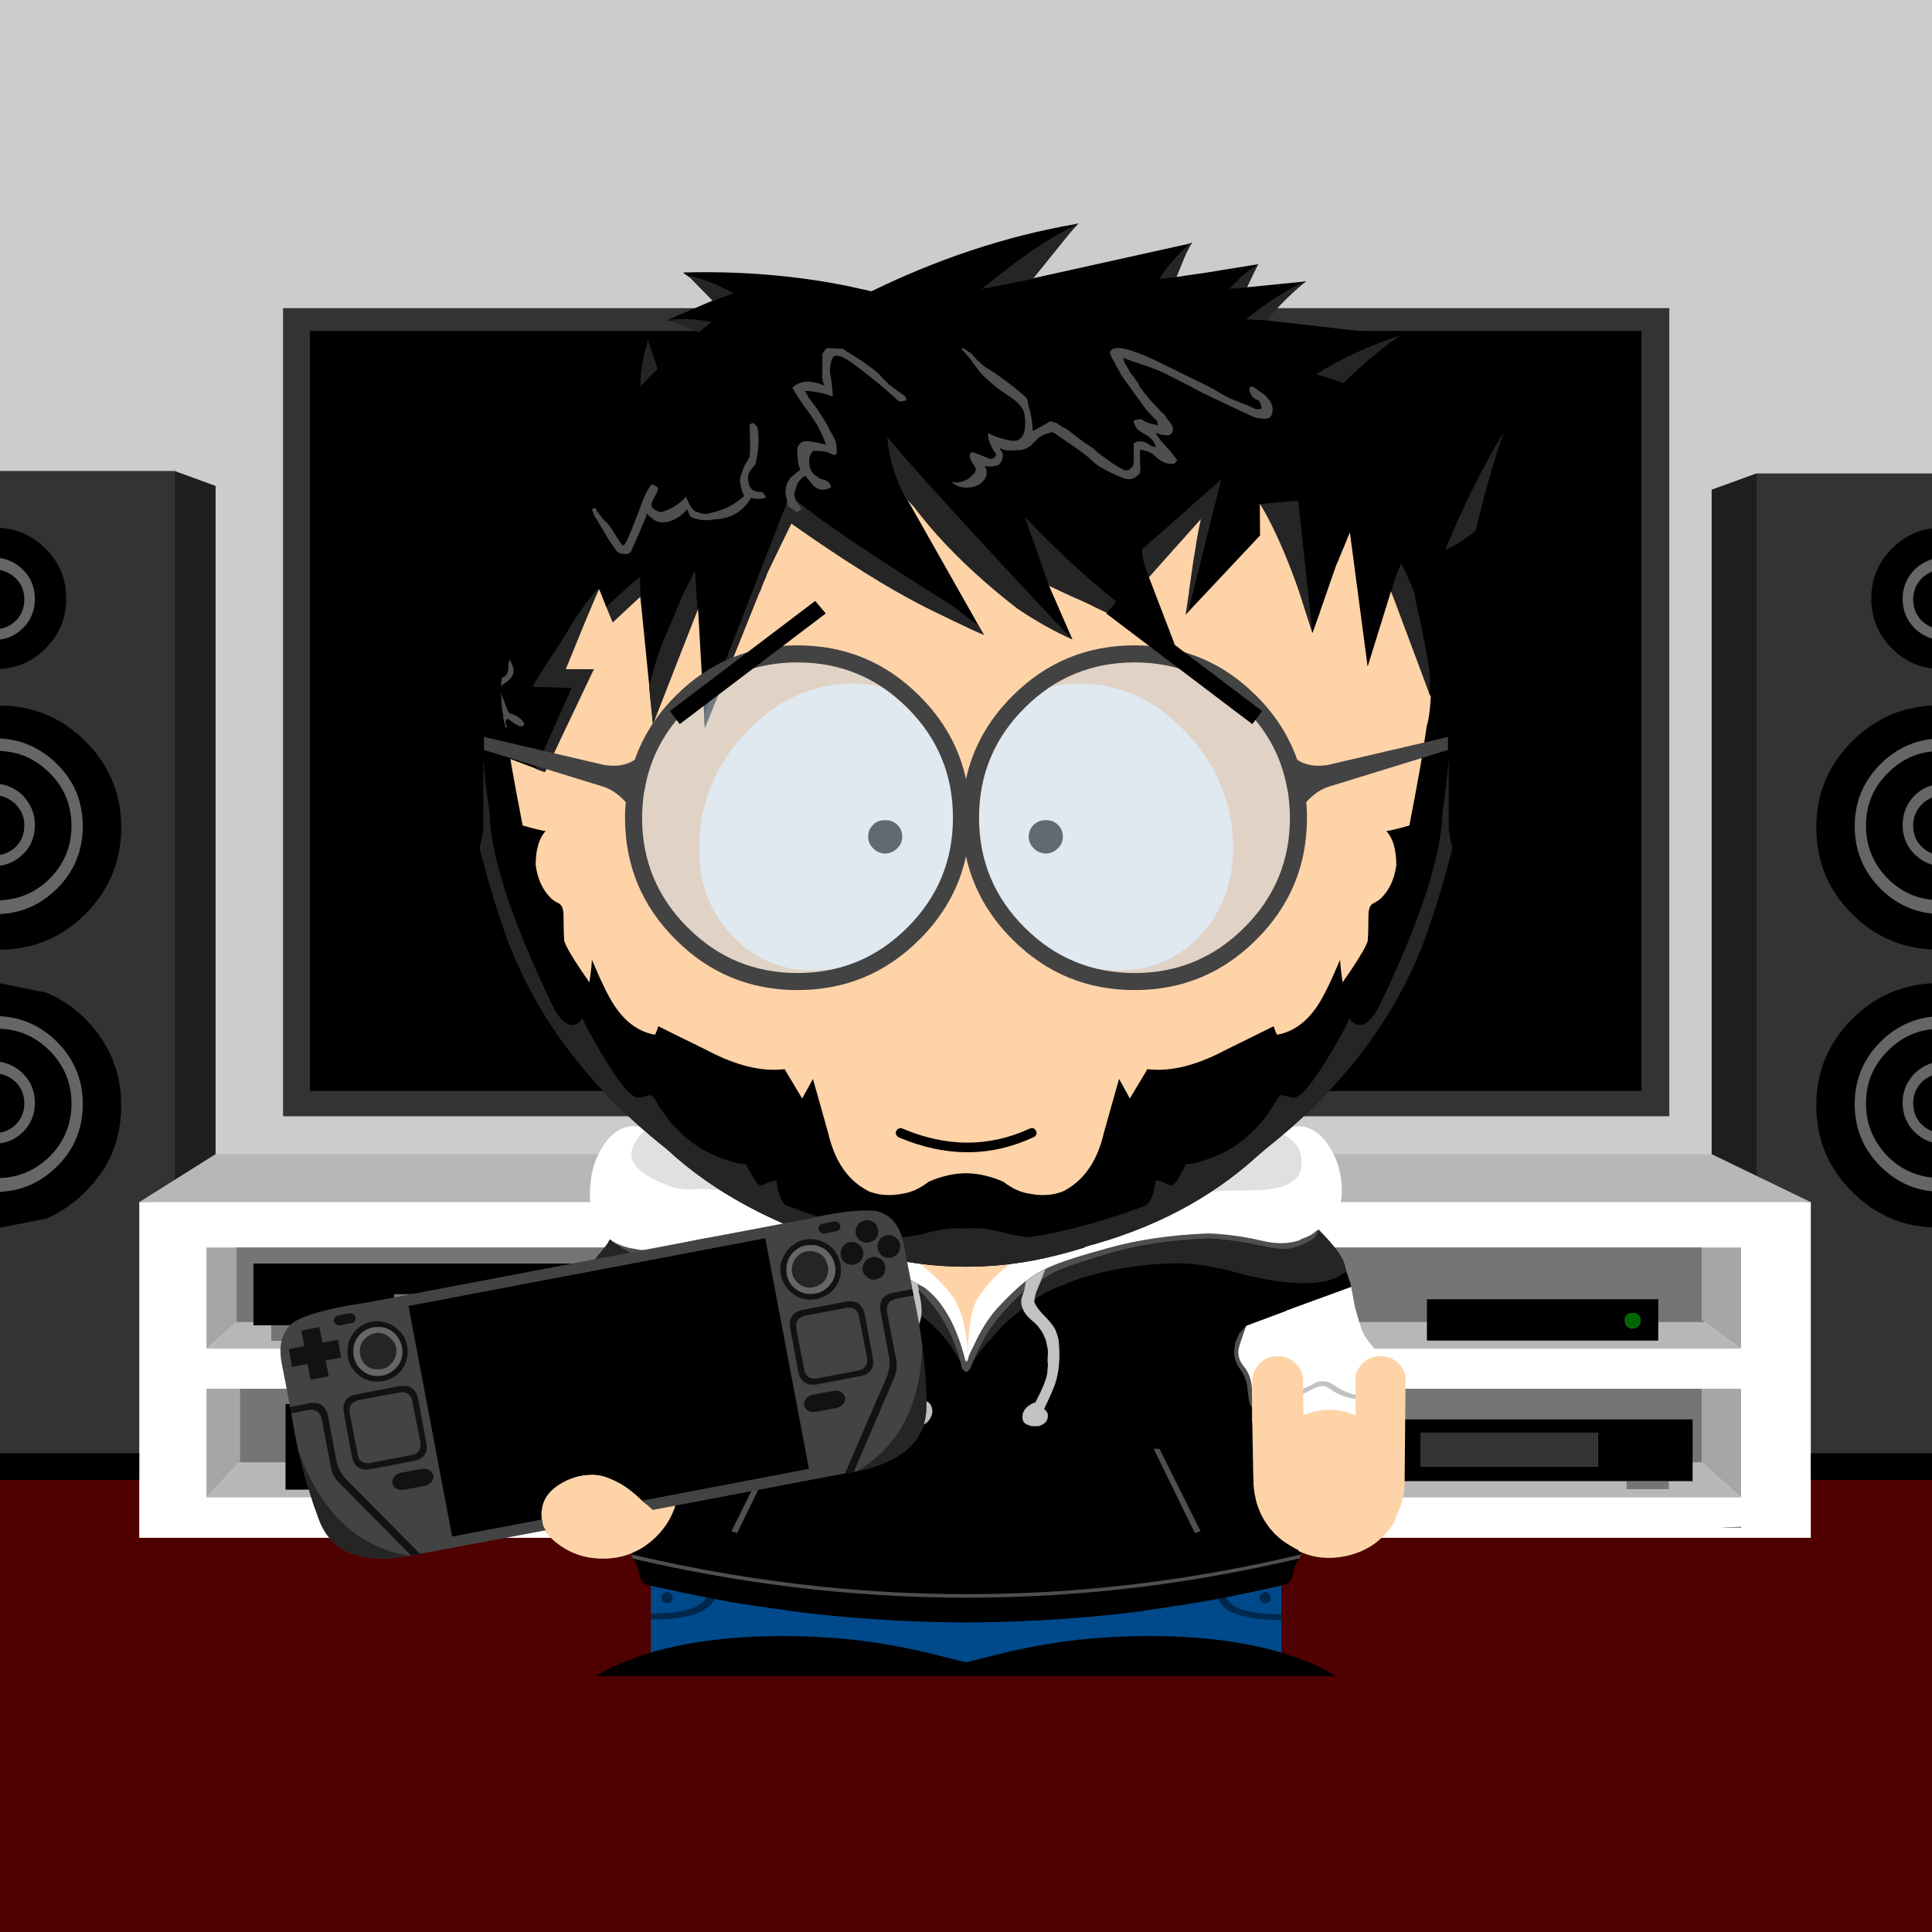<?xml version="1.0" standalone="no"?>
<svg width="800" height="800" xmlns="http://www.w3.org/2000/svg" id="stage-svg" xmlns:xlink="http://www.w3.org/1999/xlink" preserveAspectRatio="none" viewBox="0 0 385 385"><rect x="0" y="0" width="385" height="385" fill="#808080" stroke="none"/><g transform=""><g transform=""><defs><g id="PlaInd014__Layer8_0_FILL"><path fill="#CCC" d="M385 280V0H0v280h385z"/><path fill="#4F0000" d="M385 385V280H0v105h385m-42.25-80.55q2.35-.1 4.2-.2v.2h-4.2z"/></g><g id="PlaInd014__Layer6_0_FILL"><path d="M208.35 225.05v-2.6H175.2v2.6h33.15M0 289.6v5.3h27.75v-5.3H0m327.1-72.2V65.95H61.75V217.4H327.1m33.75 72.2v5.3H385v-5.3h-24.15z"/><path fill="#1E1E1E" d="M42.95 96.85l-8.1-2.95v141.35l8.1-5.25V96.85m307.1-2.5l-8.95 3.25V230l8.95 4.4V94.35z"/></g><g id="PlaInd014__Layer6_1_FILL"><path fill="#B7B7B7" d="M149.6 291.4l-2.6 7h94.55l-2.85-7q-42.168-13.5-89.1 0m.05-27.95l-2.65 5.3h94.55l-2.65-5.3-18.8.15-.35-.15q-30.707-6.656-61.4.35v-.35h-8.7m-15.75 5.3v-5.3q-42.473-8.12-86.75 0l-6 5.3h92.75M47.65 291.4l-6.5 7h92.75v-7q-42.267-6.866-86.25 0m299.3 7l-7.85-7q-42.225-12.589-84.45 0v7h92.3m0-29.65l-7.25-5.3q-42.525-8.336-85.05 0v5.3h92.3m13.9-29.2L341.1 230H208.35v1.5h28.8q9.85-.45 13.75 2.25.75.5 1.25 1.1.15.2.25.4.6 1.3.25 2.15-.15.35-.5.65h-117.2q-.35-.25-.5-.45-.55-.95.5-2.25.05-.05.15-.1 1.1-.85 2.55-1.5 5.95-2.65 17.5-2.25h20.05V230H42.95l-15.2 9.55h333.1z"/><path fill="#A6A6A6" d="M147 298.4l2.6-7q46.932-13.5 89.1 0l2.85 7v-21.65H147v21.65m0-49.8v20.15l2.65-5.3h8.7v.35q30.693-7.006 61.4-.35l.35.15 18.8-.15 2.65 5.3V248.6H147m-13.1 14.85V248.6H41.15v20.15l6-5.3q44.277-8.12 86.75 0m0 27.95v-14.65H41.15v21.65l6.5-7q43.983-6.866 86.25 0m213.05 7v-21.65h-92.3v14.65q42.225-12.589 84.45 0l7.85 7m0-29.65V248.6h-92.3v14.85q42.525-8.336 85.05 0l7.25 5.3z"/></g><g id="PlaInd014__Layer5_1_FILL"><path fill="#333" d="M165.1 251.6v1.25h4.3v-1.25h-4.3m8.6 0v1.25h4.4v-1.25h-4.4m12.8 1.25v-1.25h-4v1.25h4m-28.1-1.25v1.25h3.7v-1.25h-3.7m9.75 28.45v15.1h51.65v-15.1h-51.65z"/><path d="M158.4 252.85h-1.35q-1.4 2.1 0 3.85h33.85q.1 0 .2-.05 1-.3 1.75-.85.25-.2.5-.45.85-2.35-1.75-2.5h-33.2m61.4 42.3h-51.65v3.25h51.65v-3.25z"/><path fill="#600" d="M191.1 256.65q-.1.05-.2.05h-27.05v4h39.5v-4.05H191.1z"/><path fill="#309" d="M154.05 264.7v4.05h39.5v-4.05h-39.5z"/><path fill="#C4AB00" d="M158.35 260.7v4h39.5v-4h-39.5z"/><path fill="#063" d="M197.4 249.55l-1.6 3.7 36.35 15.5 1.55-3.7-36.3-15.5z"/></g><g id="PlaInd014__Layer5_1_MEMBER_0_FILL"><path fill="#757575" d="M62.45 264.1h-8.4v3.1h8.4v-3.1m51.45-4.3v-1.9H78.55v1.9h35.35m6.55 4.3h-8.4v3.1h8.4v-3.1z"/><path d="M112.05 264.1h13.15v-12.3H50.5v12.3h61.55m1.85-6.2v1.9H78.55v-1.9h35.35z"/></g><g id="PlaInd014__Layer5_1_MEMBER_1_FILL"><path fill="#757575" d="M274.55 295.15h-8.4v1.6h8.4v-1.6m49.6 0v1.6h8.4v-1.6h-8.4z"/><path d="M324.15 295.15h13.15v-12.3h-74.7v12.3h61.55m-41-2.95v-6.7h35.3v6.7h-35.3z"/><path fill="#333" d="M283.15 285.5v6.7h35.3v-6.7h-35.3z"/></g><g id="PlaInd014__Layer5_1_MEMBER_2_FILL"><path d="M330.45 267.15v-8.25h-46.1v8.25h46.1m-3.55-3.95q0 .55-.4 1-.45.5-1.1.5-1 0-1.4-.75-.2-.35-.2-.8 0-1.5 1.55-1.5t1.55 1.55z"/><path fill="#060" d="M326.5 264.2q.4-.45.4-1 0-1.55-1.55-1.55t-1.55 1.5q0 .45.2.8.4.75 1.4.75.65 0 1.1-.5z"/></g><g id="PlaInd014__Layer5_1_MEMBER_3_FILL"><path d="M117.05 296.85V279.8H56.9v17.05h60.15m-5.3-10.75H90.9v-3.55h20.85v3.55m-41.25-1.9q0 .95-.7 1.75-.75.85-1.9.85-1.7 0-2.4-1.3-.35-1.3-.35-1.35 0-2.65 2.7-2.65 2.65 0 2.65 2.7z"/><path fill="#00F" d="M69.8 285.95q.7-.8.7-1.75 0-2.7-2.65-2.7-2.7 0-2.7 2.65 0 .05.35 1.35.7 1.3 2.4 1.3 1.15 0 1.9-.85z"/><path fill="#060" d="M90.9 286.1h20.85v-3.55H90.9v3.55z"/></g><path fill="#333" d="M34.8 93.85H0V294.9h27.75q16.667-27.675 0-55.35 21.51 4.167 15.2-9.55V96.85l-8.1-2.95v-.45h-.05v.4m297.85 128.6V61.4H56.4v161.05h118.8v9.05h-20.05q-11.55-.4-17.5 2.25-1.45.65-2.55 1.5-.1.05-.15.1-.235.29-.4.55-.527.963-.1 1.7.15.2.5.45h117.2q.35-.3.5-.65.263-.638 0-1.55-.1-.276-.25-.6-.1-.2-.25-.4-.5-.6-1.25-1.1-3.9-2.7-13.75-2.25h-28.8v-9.05h124.3m17.4-128.1l-8.95 3.25V230q-3.79 20.392 19.75 9.55-22.019 32.813 0 55.35H385V94.35h-34.95z" id="PlaInd014__Layer7_0_FILL"/><path fill="#FFF" d="M360.85 306.45v-66.9q-53.954-2.734-108.2-3.7.263.912 0 1.55-.15.35-.5.65h-117.2q-.35-.25-.5-.45-.427-.737.1-1.7-53.254.982-106.8 3.65v66.9h333.1m-18.1-2q2.35-.1 4.2-.2v.2h-4.2z" id="PlaInd014__Layer7_1_FILL"/><path fill="#757575" d="M158.35 263.45v.8q-1.366.14-3.1.3 32.904-2.8 64.5-1.1l.35.15 18.8-.15-.3-.5V248.6h-88.95v14.85h8.7m-24.45 0V248.6H47.15v14.85h86.75m0 27.95v-14.65H47.85v14.4l-.2.25h86.25m15.6-14.65l.1 14.65h89.1l-.1-.15v-14.5h-89.1m189.6 14.65v-14.65h-84.45v14.65h84.45m0-28.35V248.6h-84.45v14.85h85.05l-.6-.4z" id="PlaInd014__Layer5_0_FILL"/><path d="M9.2 197.8L0 195.95v48.7l9.2-1.8q4.3-1.85 7.8-5.35 3.45-3.45 5.25-7.5.789-1.848 1.25-3.85.65-2.8.65-5.9 0-3.03-.65-5.8-.294-1.252-.75-2.45-1.732-4.932-5.75-8.95-3.5-3.5-7.8-5.25m7.8-50.1q-7.079-7.03-17-7.1v48.65q9.921-.07 17-7.1 7.15-7.1 7.15-17.25 0-1.95-.25-3.8-1.15-7.65-6.9-13.4m-4-30.95q-.7-4.2-3.95-7.45-3.796-3.796-9.05-4.1v28.1q2.282-.098 4.35-.9 2.55-1 4.7-3.15 4.15-4.15 4.15-10 0-1.3-.2-2.5M369.1 237.5q6.683 6.683 15.9 7.1v-48.65q-9.217.464-15.9 7.1-7.15 7.15-7.15 17.2 0 3.796 1 7.15.012.058 0 .1 1.708 5.589 6.15 10m15.9-96.9q-9.217.464-15.9 7.1-7.15 7.15-7.15 17.2 0 10.15 7.15 17.25 2.312 2.296 4.9 3.85 4.972 2.938 11 3.2v-48.6m0-35.3q-4.57.62-7.95 4-4.15 4.15-4.15 9.95 0 5.85 4.15 10 3.38 3.38 7.95 3.95v-27.9z" id="PlaInd014__Layer5_2_FILL"/><path fill="#666" d="M0 211.6v2.4q1.738.319 3.15 1.65 1.7 1.75 1.7 4.2 0 2.55-1.7 4.25-1.412 1.331-3.15 1.6v2.15q2.578-.32 4.6-2.3 1.75-1.75 2.2-4.1.15-.85.15-1.7 0-3.4-2.35-5.8-1.39-1.361-3.05-1.95-.745-.267-1.55-.4m0-9.1v2.5q5.764.216 9.9 4.4 1.228 1.228 2.1 2.6 2.25 3.487 2.25 7.9 0 5.85-3.9 10.1l-.45.45q-4.136 4.089-9.9 4.3v2.75q6.606-.306 11.4-5.1 1.15-1.15 2.05-2.4 3.05-4.35 3.05-10 0-4.395-1.9-8-1.192-2.342-3.2-4.35-4.794-4.794-11.4-5.15m5.6-42.65q-.45-.65-1-1.3-2.022-1.936-4.6-2.3v2.35q1.738.328 3.15 1.7.55.6.95 1.25.75 1.3.75 2.95 0 2.55-1.7 4.25-1.412 1.331-3.15 1.6v2.15q2.578-.32 4.6-2.3l.5-.5q1.85-2.2 1.85-5.3 0-2.55-1.35-4.55m9.05-3.2q-1.25-2.35-3.25-4.35-4.794-4.794-11.4-5.15v2.5q2.717.109 5.15 1.1 2.6 1.15 4.75 3.3 3 2.95 3.9 6.75.45 1.8.45 3.75 0 6.15-4.35 10.55-4.136 4.089-9.9 4.3v2.75q5.08-.238 9.05-3.1 1.2-.9 2.35-2 5.1-5.15 5.1-12.4 0-4.35-1.85-8m-9.8-37.2q0 2.55-1.7 4.25-1.412 1.331-3.15 1.6v2.15q2.578-.32 4.6-2.3 2.35-2.35 2.35-5.8 0-1.4-.4-2.6-.55-1.8-1.95-3.2-2.022-1.98-4.6-2.35v2.4q1.738.319 3.15 1.65.7.7 1.1 1.5.6 1.2.6 2.7M385 214.3v-2.45q-1.929.562-3.5 2.1-.714.729-1.2 1.55-1.15 1.883-1.15 4.25 0 3.45 2.35 5.8 1.382 1.352 3.05 1.95.217.082.45.15v-2.25q-1.105-.41-2.05-1.3-1.7-1.7-1.7-4.25 0-2.45 1.7-4.2.081-.077.15-.15.89-.778 1.9-1.2m0-9.2v-2.5q-5.912.662-10.3 5.05-3.437 3.437-4.55 7.85-.55 2.136-.55 4.5 0 4.083 1.6 7.5 1.272 2.65 3.5 4.9 4.388 4.388 10.3 5v-2.75q-5.064-.507-8.8-4.2-1.372-1.388-2.3-2.95-2.05-3.39-2.05-7.6 0-2.33.6-4.4 1.047-3.397 3.75-6.1 3.736-3.78 8.8-4.3m-13.15-40.55q0-6.2 4.35-10.5 3.736-3.78 8.8-4.3v-2.5q-5.912.662-10.3 5.05-5.1 5.1-5.1 12.35t5.1 12.4q4.388 4.388 10.3 5v-2.75q-5.064-.507-8.8-4.2-4.35-4.4-4.35-10.55m13.15-5.6v-2.45q-1.929.546-3.5 2.05-2.35 2.45-2.35 5.85 0 3.45 2.35 5.8 1.571 1.538 3.5 2.1v-2.25q-1.105-.41-2.05-1.3-1.7-1.7-1.7-4.25 0-2.45 1.7-4.2.945-.918 2.05-1.35m0-45.05v-2.45q-1.929.562-3.5 2.1-2.35 2.4-2.35 5.8 0 3.45 2.35 5.8 1.571 1.538 3.5 2.1V125q-1.105-.41-2.05-1.3-1.7-1.7-1.7-4.25 0-2.45 1.7-4.2.945-.89 2.05-1.35z" id="PlaInd014__Layer5_3_FILL"/></defs><use xlink:href="#PlaInd014__Layer8_0_FILL" xmlns:xlink="http://www.w3.org/1999/xlink"/><use xlink:href="#PlaInd014__Layer7_0_FILL" xmlns:xlink="http://www.w3.org/1999/xlink"/><use xlink:href="#PlaInd014__Layer7_1_FILL" xmlns:xlink="http://www.w3.org/1999/xlink"/><use xlink:href="#PlaInd014__Layer6_0_FILL" xmlns:xlink="http://www.w3.org/1999/xlink"/><use xlink:href="#PlaInd014__Layer6_1_FILL" xmlns:xlink="http://www.w3.org/1999/xlink"/><use xlink:href="#PlaInd014__Layer5_0_FILL" xmlns:xlink="http://www.w3.org/1999/xlink"/><use xlink:href="#PlaInd014__Layer5_1_FILL" xmlns:xlink="http://www.w3.org/1999/xlink"/><use xlink:href="#PlaInd014__Layer5_1_MEMBER_0_FILL" xmlns:xlink="http://www.w3.org/1999/xlink"/><use xlink:href="#PlaInd014__Layer5_1_MEMBER_1_FILL" xmlns:xlink="http://www.w3.org/1999/xlink"/><use xlink:href="#PlaInd014__Layer5_1_MEMBER_2_FILL" xmlns:xlink="http://www.w3.org/1999/xlink"/><use xlink:href="#PlaInd014__Layer5_1_MEMBER_3_FILL" xmlns:xlink="http://www.w3.org/1999/xlink"/><use xlink:href="#PlaInd014__Layer5_2_FILL" xmlns:xlink="http://www.w3.org/1999/xlink"/><use xlink:href="#PlaInd014__Layer5_3_FILL" xmlns:xlink="http://www.w3.org/1999/xlink"/></g></g><g transform="translate(0 0)"><g transform=""><defs><path fill="#FFD3A8" d="M191.5 95.8q0-39.7-28.05-67.75-16.2-16.2-36.3-23.05-14.7-5-31.4-5t-31.4 5q-20.1 6.85-36.3 23.05Q0 56.1 0 95.8q0 32.25 18.5 56.85l.05.05q.6.75 1.2 1.55l1 1.2L28 163.5q0 .05.05.05l.7.7q3.5 3.4 7.15 6.4v.05l-.05-.05q-5.81 7.718-10.6 17.75-.078.183-.2.35l-.3.7q-.06.17-.15.35-.117.253-.25.5l-2.6 6.15q-1.717 4.388-3.2 9.05-3.094 9.855-5.1 21.05-.05.2-.05.4-.15 2.45.15 4.85Q15.7 245.9 31 249.35q.2.05.45.1l.05-.05q.15.05.25.05.2.6.4 1.15.4.95 1.1 1.75 0 .05.05.1v19.45q-3.9.7-7.8 2.5-.6.267-1.2.55-.94.67 0 .8h143.25q1 0 0-.6-.775-.405-1.55-.75-3.9-1.8-7.8-2.5v-19.45q.05-.05.05-.1.7-.8 1.1-1.75.2-.55.4-1.15.1 0 .25-.05l.05.05q.25-.05.45-.1 15.3-3.45 17.45-17.55.3-2.4.15-4.85 0-.2-.05-.4-3.7-20.65-11.15-36.75-4.8-10.45-11.15-18.95h-.05q0-.1-.1-.2 3.65-3 7.15-6.4l.7-.7q.05 0 .05-.05l7.25-8.05 1-1.2q.6-.8 1.2-1.55l.05-.05q18.5-24.6 18.5-56.85z" id="SkiSki014__Symbol_10_0_Layer0_0_FILL"/><path fill="#FFD3A8" d="M164.6 61.05q.3-2.4.15-4.85 0-.2-.05-.4-3.7-20.65-11.15-36.75Q148.75 8.6 142.4.1h-.05V0q-.1.05-.15.1-13.05 10.65-28.4 15.9-14.7 5-31.4 5T51 16Q35.6 10.75 22.5.05l-.05.05q-5.8 7.6-10.55 17.55-.1.2-.15.4l-.3.65q-.1.15-.2.35l-.2.5-2.65 6.2q-1.7 4.35-3.15 9Q2.1 44.6.1 55.8q-.05.2-.05.4-.15 2.45.15 4.85 1.85 12.25 13.7 16.5 1.3.45 2.7.8.5.15 1.05.25.2.05.45.1l.05-.05q.15.05.25.05.2.6.4 1.15.4.95 1.1 1.75 0 .05.05.1v19.45q-3.9.7-7.8 2.5-.6.25-1.2.6-.95.6 0 .75H154.2q1 0 0-.6-.75-.4-1.55-.75-3.9-1.8-7.8-2.5V81.7q.05-.05.05-.1.7-.8 1.1-1.75.2-.55.4-1.15.1 0 .25-.05l.05.05q.25-.05.45-.1l1-.2q14.35-3.7 16.45-17.35m-33.35-24.8q4.35 2.05 7.8 4.3l6.35 31.8q-.45.25-.9.55-.05.05-.1.05-.1.05-.2.15-1.15.75-2.45 1.45-3 1.7-6.6 3.25-21.8 9.6-52.75 9.6-30.85 0-52.75-9.6-3.4-1.5-6.25-3.05-1.6-.85-3.05-1.75l-.1-.1q-.45-.3-.85-.55l6.3-31.7q3.45-2.3 7.9-4.4 7.05-3.3 15.1-5.5 15.1-4.05 33.75-4.05 19.9 0 35.7 4.6 6.95 2.05 13.1 4.95z" id="SkiSki014__Symbol_15_0_Layer0_0_FILL"/><path fill="#F7BE86" d="M59.4 5.15q-1.7-.6-3.45-1.05-.55-.15-1.05-.3-.15-.05-.25-.05-10.8-3-22-3.6-.4-.05-.8-.05Q31.3.05 30.7.05L24.2 0H24l-3.9.15-1.3.1Q10.25.85 5.6 1.9.9 2.9.25 3.2q-.15.05-.25.1Q8 2 16.15 1.5q.3-.05.65-.05l2-.1q.2-.05.35-.05h.3q15.4-.65 30.05 2l4.15.7q1.15.2 2.3.45 1.75.35 3.45.75l.3.1q.1 0 .2.05.15 0 .3.05-.4-.15-.8-.25m65.1-1.85q-.1-.05-.25-.1-.65-.3-5.35-1.3Q114.25.85 105.7.25l-1.3-.1-3.9-.15h-.2l-6.5.05q-.6 0-1.15.05-.4 0-.8.05-11.2.6-22 3.6-.1 0-.25.05-.5.15-1.05.3-1.75.45-3.45 1.05-.4.1-.8.25.15-.05.3-.05.1-.05.2-.05l.3-.1q1.7-.4 3.45-.75 1.15-.25 2.3-.45L75 3.3q14.65-2.65 30.05-2h.3q.15 0 .35.05l2 .1q.35 0 .65.05 8.15.5 16.15 1.8z" id="SkiSki014__Symbol_14_0_Layer0_0_FILL"/><path fill="#DE9957" d="M8.25 35.05q-.05.05-.05.1L3.9 57q-.45 2.1-.85 4.05l-.1.6q-.2.8-.35 1.6Q1.1 70.6.3 75.4q-.75 4.4.45-.6.4-2.5 1.45-6.25.1-.6.25-1.25.7-3.15 1.3-5.65.65-3.05 1.15-5.1h.05l-.05-.05v-.05q.2-.9.35-1.55.2-.95.4-1.55v-.05q0-.15.05-.25.15-.75.2-.85l3.25-16.8.05-.05q0-.25-.1-.4-.1-.2-.3-.2-.2-.05-.3 0-.05 0-.05.05-.05 0-.1.05t-.1.2M99.2 86.4q-.75.05-1.5.15-13.1 1.2-26.3 1.45-4.5.1-9 .1-17-.1-34.1-1.8-.65-.1-1.2-.15 5.8 1.2 11.9 2Q50.25 89.7 62.4 90h.55v.1l1.4 12.2v-.4l.05.4 1.4-12.2V90h.05q.15 0 .35.05l5.2-.2q9.75-.45 18.75-1.7 5.8-.8 11.25-1.95-.15 0-.3.05-.95.05-1.9.15m21.25-51.1v-.1q-.1-.2-.2-.25l-.05-.05q-.15-.05-.35 0-.2 0-.3.2-.1.15-.05.4l3.25 16.85q.1.2 1.05 4.3v.05q.45 2 1.1 4.95.55 2.4 1.2 5.4l.1.4q.25 1.2.5 2.25 1 3.35 1.35 5.75 1.05 4.3.3.1-.9-5.3-2.65-13.9-.4-2.15-.9-4.5l-4.35-21.85m3.2-35.3l-1.15.85q-1.35 1.05-2.8 2.1l-1.55 1.15q-20.4 14.1-45.85 16l-1.1.05q-3.35.2-6.8.2h-.2q-3.45 0-6.8-.2l-1.1-.05q-25.45-1.9-45.85-16L8.9 2.95Q7.45 1.9 6.1.85L4.95 0Q15 8.75 26.45 14.05 44.4 21.9 64.2 21.9h.2q19.8 0 37.75-7.85 11.5-5.3 21.5-14.05z" id="SkiSki014__Symbol_12_0_Layer0_0_FILL"/></defs><use xlink:href="#SkiSki014__Symbol_10_0_Layer0_0_FILL" xmlns:xlink="http://www.w3.org/1999/xlink" transform="translate(96.75 58)" id="SkiSki014__col1n"/><use xlink:href="#SkiSki014__Symbol_15_0_Layer0_0_FILL" xmlns:xlink="http://www.w3.org/1999/xlink" transform="translate(110.1 228.75)" id="SkiSki014__col2n"/><use xlink:href="#SkiSki014__Symbol_14_0_Layer0_0_FILL" xmlns:xlink="http://www.w3.org/1999/xlink" transform="translate(130.25 326.5)" id="SkiSki014__col2d"/><use xlink:href="#SkiSki014__Symbol_12_0_Layer0_0_FILL" xmlns:xlink="http://www.w3.org/1999/xlink" transform="translate(128.2 229.15)" id="SkiSki014__col2s"/></g></g><g transform=""><g transform=""><defs><path fill="#00498A" d="M125.7.05l.05-.05Q112.2 2.65 98.8 4.2l-.9.1q-1.65.15-3.3.35l-1.1.1Q78.2 6.2 63 6.25h-1.5Q47.4 6.2 33.4 4.9l-1.3-.1-2.9-.3q-.6-.1-1.2-.15Q13.95 2.8 0 0q0 .05.05.1v19.5q32.85-5.4 62.8 2.75Q92.8 14.2 125.7 19.6V.05z" id="LegPan006__Symbol_6_0_Layer0_0_FILL"/><path fill="#00284D" d="M2.1 4.4q0 .45.35.8l.15.15q.3.15.65.15.3 0 .55-.1.1-.1.25-.2l.05-.05q.25-.35.25-.75 0-.45-.3-.8-.2-.2-.4-.25-.2-.1-.4-.1-.15 0-.25.05-.1 0-.15.05-.2.05-.4.25-.35.35-.35.8m64.5-.7q-.1-.25-.3-.5-.2-.2-.4-.25-.2-.1-.4-.1t-.4.1q-.2.05-.4.25v.05q-.05 0-.1.05-.25.3-.25.7 0 .45.35.8.35.3.8.3.4 0 .7-.2l.1-.1q.3-.35.3-.8v-.3m56.65-.1q-.2-.2-.4-.25-.2-.1-.4-.1t-.4.1q-.2.05-.4.25-.35.35-.35.8 0 .45.35.8.35.3.8.3.45 0 .8-.3.2-.25.3-.5v-.3q0-.3-.15-.6-.05-.1-.15-.2m2.4-2.25V.15q-.7.15-1.45.25-.3.05-.55.1-5.95 1.05-11.45 1.75-2.4.3-4.75.65-4.25.5-8.45.95h-.25V.6.45l-.9.1V5.7l-3.3.3V.9l-1.1.1q-.05.2-.1.2v3.1q-3.5.3-6.95.5-6.3.4-12.6.6l-4.85.1h-6V2.6v-.1h-1.5v3H59.9q-13.2-.15-26.55-1.25v-3-.1l-1.3-.1V6l-2.9-.25v-5q-.6-.1-1.2-.15v3.2q-1.05-.1-2.05-.2-3.7-.35-7.4-.8-1.2-.15-2.3-.3-1.35-.2-2.65-.35V2.1Q8.7 1.45 3.85.65 3.65.6 3.45.6 2.2.35 1.05.15.55.1 0 0v1.35q.5.05.95.15 1.15.2 2.3.35l8.1 1.2q-.05.7-.3 1.25-.25.5-.65.9-2.05 2-8.3 2.3-.65.05-1.3.05H0V8.7H1.8Q6.3 8.55 9 7.6q.55-.2 1-.45 1.55-.75 2.4-1.9.4-.65.6-1.4.05-.3.1-.55.55.05 1.05.15 1.05.1 2.1.25 3.2.4 6.45.75 2.6.3 5.25.55v1.55l5.4.5v-1.6q4.7.4 9.4.65 3.6.2 7.2.35h.15q5.5.2 10.95.25h.4v2.6h1.5V6.7q9.8.05 19.55-.45 1.2-.1 2.4-.15 3.45-.2 6.95-.45.75-.1 1.5-.15v1.6l5.4-.5V5.05l7.3-.8q3.1-.4 6.15-.8h.1q.15 0 .35-.05.05.4.2.75.25.8.8 1.5.25.35.65.7 2.55 2.2 9.7 2.45h1.65V7.7q-.85 0-1.6-.05H124q-4.45-.15-6.75-1.1-1-.45-1.6-.95-.8-.7-1.05-1.5-.15-.35-.15-.7-.05-.1-.05-.25 4.3-.65 8.95-1.35.55-.1 1.05-.2.65-.15 1.25-.25z" id="LegPan006__Symbol_7_0_Layer0_0_FILL"/></defs><use xlink:href="#LegPan006__Symbol_6_0_Layer0_0_FILL" xmlns:xlink="http://www.w3.org/1999/xlink" transform="translate(129.65 310.25)" id="LegPan006__col1n"/><use xlink:href="#LegPan006__Symbol_7_0_Layer0_0_FILL" xmlns:xlink="http://www.w3.org/1999/xlink" transform="translate(129.7 314)" id="LegPan006__col1d"/></g></g><g transform=""><g transform=""><defs><path fill="#000000" d="M146.9 7.7q-9-5.25-23.3-6.95-13.1-1.45-27.4 0-7 .8-14.2 2.45l-8.3 2.05-8.3-2.05Q58.2 1.55 51.2.75 36.9-.7 23.8.75 9.1 2.5 0 8h147.4l-.5-.3z" id="LegSho001__Symbol_2_0_Layer0_0_FILL"/></defs><use xlink:href="#LegSho001__Symbol_2_0_Layer0_0_FILL" xmlns:xlink="http://www.w3.org/1999/xlink" transform="translate(118.8 326)" id="LegSho001__col1n"/></g></g><g transform=""><g transform=""><defs><path fill="#000000" d="M146.9 3.05V3l-.2.15L124.35 0q-15.75 6.45-31.7 8.5-10.45 5.9-15.8 19.4Q74 16.15 63.45 8.5 47.25 6.45 30.85 0L5.8 5q-.094-.047-.15-.1l.05.05q-.2.35-.4.75-.1.2-.25.35-.05.1-.15.2-.45.65-1.8 2.25-.4.45-.85 1-.7.9-1.25 1.95Q.65 12.2.4 13q-.2.55-.35 1.1-.05.15-.05.35l.3.15 15.85 29.3q-.1.05-.15.15l-.1.45q-.1.1-.15.2-.6.8-1.45 1.85-.8.9-1.85 2.05-1.5 1.65-1.5 5.1 0 2.3.65 3.35.1.15.2.35.45.8.45 1.4 0 .55-1 1.75-.7.85-1 1.4-.45 1.35-.5 2.65v1.85q0 .65.2 1.25v.05q.1.45.35.85l.1.2q.25.35.45.7.4.75.55 1.45.2 1.25.55 1.9.3.5.8.85.05.05.15.1.4.05.85.2h.15q.1 0 .2.05.55.15 1.15.25 5.15 1.15 10.25 2.15 2.45.45 4.85.9 5.3.85 10.6 1.55v.05q3.6.45 7.25.85 13.95 1.45 27.85 1.5h1.2q14.05-.05 28.05-1.5 3.45-.35 6.85-.8v-.05q7.8-1.05 15.6-2.5 5.1-1 10.25-2.15 1.3-.3 2.6-.55v-.05q.5-.35.8-.85.35-.65.55-1.9.15-.7.55-1.45h-.05q.2-.35.45-.7l.1-.2q.25-.4.35-.85v-.05q.2-.6.2-1.25V64.6q-.05-1.3-.5-2.65-.3-.55-1-1.4-1-1.2-1-1.75 0-.6.45-1.4.1-.2.2-.35.65-1.05.65-3.35 0-3.45-1.5-5.1-1.05-1.15-1.85-2.05-.8-1-1.55-2.4l-.05-.1q-.05-.05-.1-.15l16.1-29.45q0-.2-.05-.35-.15-.55-.35-1.1-.2-.7-.6-1.7-.2-1.05-.6-2.1-1.2-2.45-4.9-6.15z" id="ShiLon113__Symbol_566_0_Layer0_0_FILL"/><path fill="#252525" d="M64.45 11.2q-.95-.759-.65-.9.59-.246-3.1-1.9-3.636-1.606-13.35-4.3-9.72-2.688-15.7-2.45-5.931.236-8.05.5-2.062.31-4.4 1.15-2.335.899-4.3.95-1.966.086-3.4.1-1.388.017-3.3-.55-1.853-.555-3.4-1.75-.05-.05-.05-.1L4.7 1.9q-.2.35-.4.75-.1.2-.25.35-.05.1-.15.2-.45.65-1.8 2.25-.4.45-.85 1-.7.9-1.25 1.95l1.5.9q.5.3.95.55l.2.1 1.4.7q3.5 1.5 7.15 1.5 2.25 0 8.9-1.6 1.4-.35 2.9-.6 5.5-1 11.85-1 14.6 0 25.95 4.8 2 .85 3.8 1.95 1.05.6 2.15 1.45 4.8 3.55 7.8 9.2-.054-4.15-2.4-7.95-2.347-3.75-4.15-5.1-1.751-1.3-1.8-1.3v.05q-.95-.5-1.55-.8-.09-.03-.2-.05M145.9.1q-1.028.83-1.8 1.4-.767.565-1.25.85-.445.345-2.2.9-1.75.5-6.05-.25t-8.7-1.15q-.95-.05-2-.1-11.05.45-19.25 2.55-8.204 2.1-10.2 2.9-1.938.797-2 .8l-.7.15q-.624.197-1.95 1.15-1.333.948-2.1 1.75-.713.86-2.45 2.05-1.69 1.235-4.15 4.5-2.468 3.273-3.95 8.5 1.2-1.85 2.3-3.05 2.6-2.95 2.75-3.1 1.95-2.1 3.85-3.5l.9-.7q1.35-1.1 2.4-1.95 1.55-.9 2.4-1.35 1.55-.85 3.5-1.5 3.7-1.75 10.15-3 6.7-1.25 12.35-1.25 2.2 0 4.75.35 3.5.5 7.7 1.65 7.2 1.95 12.5 1.95 2.708 0 4.6-.4.12-.029.25-.05.5-.15.95-.3l.3-.1.15-.05q.5-.2.6-.25.15-.1.3-.15l.05-.05 1.25-.75.25-.3q-.2-1.05-.6-2.1-1.2-2.45-4.9-6.15v.1z" id="ShiLon113__Symbol_567_0_Layer0_0_FILL"/><path fill="#4F4F4F" d="M33.6 43.75h-1.15l-8.2 16.45 1.15.35 8.2-16.8m-18.25-24.4l-.05-.05q0-.05-.05-.05.55 1.35.55 1.45 0 .15.55 1.65.5 1.4.5 2.1 0 1.6-1.1 2.9-1.2 1.45-1.5 3.4-.15.85-.15 2.4-.05.25-.05.5l-.1.5q0 .05-.05.1-.15.35-.4.55-.25.15-.6.2h-.25q-.15 0-.35-.05-.2-.05-.35 0l-.25 1q.1 3.15-1.2 5-.1.05-.15.15l.1.05v.05q1.1.35 1.65-1.1l.05-.15q.55-1.55.6-3.95v-.05h.8q.75-.4 1-1.2.25-.8.45-2.9.15-2.15 1.45-3.9 1.25-1.8 1.2-3.45-.1-1.7-.3-2.1-.2-.4-.5-1.2-.35-.8-1.5-1.85m121.7 46.35q.2-.05.35-.05h.05q.2-.4.3-.85l-1.2.3q-18.25 4.25-36.5 6.15-28.75 2.95-57.65 0-19-1.95-38.1-6.45.1.45.35.85 15.65 3.65 31.3 5.6 35.25 4.35 70.3 0 15.4-1.95 30.8-5.55m-27.5-21.95h-1.15l8.2 16.8 1.15-.35-8.2-16.45m15.2-21.35q-.2.4-.3 2.1-.05 1.65 1.2 3.45 1.3 1.75 1.45 3.9.2 2.1.45 2.9.25.8 1 1.2h.8V36.1q.05 2.35.6 3.85l.05.15q.1.3.25.5.35.6.85.65.2.05.45 0 .05-.05.1-.05v-.05l.1-.05q-.05-.05-.1-.15-.25-.35-.45-.7-.9-1.7-.8-4.3l-.25-1q-.15-.05-.35 0-.2.05-.35.05h-.3q-.3-.05-.55-.2-.25-.2-.4-.55-.05-.05-.05-.1l-.1-.5q0-.25-.05-.5 0-1.55-.15-2.4-.3-1.95-1.5-3.4-1.1-1.3-1.1-2.9 0-.7.5-2.1.55-1.5.55-1.65l.05-.05q.05-.25.5-1.4-.05 0-.05.05l-.05.05q-.3.3-.55.6-.7.65-.95 1.25-.3.8-.5 1.2M136 3.75q1.75-.55 2.45-.85.65-.35 1.5-.85t1.3-1.85V.05l-.7.5q-.65.7-2.65 1.4-.25.15-.45.25-.05.05-.1.05-3.2 1.05-7.2.1-4.4-1.05-8.9-1.4-.95-.05-1.95-.1h-.05q-11.05.45-19.7 2.85Q90.9 6.05 87.5 7.6q-.35.15-.7.35-1.3.9-2 1.45-.75.35-1.85.95-.2.1-.35.25-.45.35-.85.7-2.4 2.15-4.45 4.4-2.75 3-4.95 7.95-.5.85-.75 1.65v-.15q-.5 2.45-1 0-1.45-5.35-3.7-8.85-1.85-2.95-4.25-4.7-.5-.3-1.05-.55l-.3-.2q-.45-.15-.8-.2-.55-.4-1.45-.95-.05-.05-.15-.1-.25-.15-.55-.25-6.8-3.4-13.75-5.3Q33.85 1 22.8 1.3h-.05q-1 .1-2 .25Q16.3 2.2 12 3.5q-3.9 1.2-7.15.4-1.2-.15-2.55-.65Q.9 2.7.55 2.4q-.25-.2-.4-.35-.094-.047-.15-.1l.1.1q0 .05.05.1 1.55 1.2 3.2 2.1.25.15.55.3 3.65 1.6 8.05 0 .15-.05.35-.1 4.2-1.25 8.6-1.9.95-.15 1.95-.25Q33.9 2 44.6 5.05 51.55 7 58.35 10.5q.15.05.25.1 0 .05.05.1l.75.5q.3.05.6.15.6.3 1.55.8v-.05q.05 0 .05.05 3.15 2.95 5.3 6.8 1.9 3.35 3 7.5.05.2.1.45l.15.65q.9 1.75 1.8 0 .25-.7.55-1.35 2.1-5.05 4.8-8.35 2.1-2.6 5.25-5.5 0-.05.05-.1 1.65-1.2 2.65-2 .35-.1.8-.25.5-.2.85-.4.8-.65 2.15-1.25 2.9-1.35 11.05-3.7 8.1-2.35 19.15-2.8 1.05.05 2 .1 4.4.4 8.65 1.35 4.35.95 6.1.45z" id="ShiLon113__Symbol_568_0_Layer0_0_FILL"/><path fill="#FFFFFF" d="M1.8 43.6Q.15 45.35.2 48q0 2.65.3 3.7.15.55.4.85.1.15.2.2l.35.35q.25.15.5.25.15.05-.15.85-.25-.1-.45-.25l-.05-.05q-.05 0-.05.05-.25 1-.45 2v.2q-.2.9-.35 1.8-.2 1-.4 2.05-.05.2-.05.4v.1q3-2.6 7.05-3.35.15-.05.3-.05l1.85-.2q8.05-.35 12.6 4.65.05 0 .05.05 1.45-1.85 1.35-5.15l-.05.1.05-.2v-.1q-.1 0-.15-.9.25.05.4.1.15-.05.35 0 .2.05.35.05h.25q.35-.05.6-.2.25-.2.4-.55.05-.05.05-.1l.1-.5q0-.25.05-.5 0-1.55.15-2.4.3-1.95 1.5-3.4 1.1-1.3 1.1-2.9 0-.7-.5-2.1-.55-1.5-.55-1.65 0-.1-.55-1.45L5.85 32q-.25 1.2-.6 3.25l-.2.9-.15.6-.75 2.55q-.05.15-.1.35-.35 1-.8 1.9-.65 1.1-1.45 2.05M156.2 6.55q-.6-1.5-1.55-2.9-4.05-5.75-9.75-2.45-.506.297-1.4 1.05-.824.71-3.45 3.1.722-.767-3.2 2.3-3.92 3.065-9.05 5.9-2.05 1.15-3.7 2-.4.2-.75.35-5.3 2.45-5.55 2.55l-.2.05-.5.2q-.55.2-1.9 1-1.6.55-3.2 1.05-5.6 1.75-11.45 2.8-1.5.3-2.9.75-1.85.6-3.55 1.45-5.1 2.6-8.65 7.65-2.35 2.65-2.6 11.55-.5-7.9-3.5-11.7-3.05-3.7-6.25-6-3.8-2.75-7.75-3.55l-.2-.05Q57.85 22.4 51 20.1q-.65-.25-1.25-.45-1.3-.75-1.85-.95l-.5-.2-.2-.05q-.25-.1-5.45-2.5-.05-.05-.1-.05-.25-.1-.5-.25l-.2-.1q-1.5-.75-3.25-1.75-2.616-1.587-4.45-2.65-.686-.442-1.75-1.1-5.474-3.34-10.35-8.15Q19.9 1 18.8.55q-4.85-2-8.45 3.1-.95 1.4-1.55 2.9-.95 2.35-1.15 5.05-.05.3-.05.9-.05.4-.05.9 0 2.9.75 4.65.05.15.15.35.2.35.5.8.85 1.3 1 1.55.9 1.2 1.55 1.7.15.1.55.45.35.3 1.75.85 1.35.5 2.55.65 3.25.8 7.15-.4 4.3-1.3 8.75-1.95 1-.15 2-.25h.05q11.05-.3 21.8 2.75 6.95 1.9 13.75 5.3.3.1.55.25.1.05.15.1 1.15.55 2.25 1.15l.3.2q.55.25 1.05.55 2.4 1.75 4.25 4.7 2.25 3.5 3.7 8.85.5 2.45 1 0v.15q.25-.8.75-1.65 2.2-4.95 4.95-7.95 2.05-2.25 4.45-4.4.4-.35.85-.7.15-.15.35-.25 1.4-1.15 3.2-2.1.3-.15.65-.3.35-.2.7-.35 3.4-1.55 12.05-3.9 8.65-2.4 19.7-2.85h.05q1 .05 1.95.1 4.5.35 8.9 1.4 4 .95 7.2-.1.05 0 .1-.05.2-.1.45-.25 2-.7 2.65-1.4l.7-.5v-.05l2.2-1.75q.15-.15.3-.25 1.3-1.15 1.8-2.95.35-1.15.35-2.6 0-3.45-1.2-6.4M10.65 19.65q-.047-.094-.1-.15l.1.1v.05M164.9 48q.05-2.65-1.6-4.4-.8-.95-1.45-2.05-.55-1.05-.9-2.25l-.75-2.55-.15-.6-.2-.9q-.35-2.05-.6-3.25l-13 4.75h.15l-8.05 3q-.45 1.15-.5 1.4l-.05.05q0 .15-.55 1.65-.5 1.4-.5 2.1 0 1.6 1.1 2.9 1.2 1.45 1.5 3.4.15.85.15 2.4.05.25.05.5l.1.5q0 .05.05.1.15.35.4.55.25.15.55.2h.3q.15 0 .35-.05.2-.05.35 0 .2-.05.5-.1-.15.9-.25.9v.1l.05.2-.05-.1q-.1 2.6.8 4.3.2.4.45.7.05.1.1.15 3.15-3.5 8.05-4.4l3.45-.3h.9l2.05.2h.05q.15 0 .25.05 2.15.4 4 1.3 1.65.8 3.05 2.05v-.05l.05.05v-.1q0-.2-.05-.4-.2-1.05-.4-2.05-.15-.9-.35-1.8v-.2q-.2-1-.45-2h-.1q-.15-.35-.3-.75.1-.05.15-.05v-.05h.05l.35-.35q.1-.05.2-.2.25-.3.4-.85.3-1.05.3-3.7z" id="ShiLon113__Symbol_569_0_Layer0_0_FILL"/><path fill="#E0E0E0" d="M12 12q2.9-.25 6.2.3 1.95.35 3.7.95-4.15-2.4-9.65-6.3Q11.6 6.5 10.9 6q-1.15-.85-2.25-1.7-2.2-1.85-3.3-2.95Q4.1.45 3 0q-.3.25-.6.55Q0 3.05 0 5q0 2.8 4.8 5.15Q9.05 12.25 12 12m119.7-9.75q-1.05-.9-2.6-1.6-.5.3-1.05.7-1.1 1.1-3.3 2.95-1.1.85-2.25 1.7-.7.5-1.35.95-5.2 3.65-9.15 6.05 1.15-.25 2.45-.4 3.15-.4 9.35-.4 9.8 0 9.8-5.5 0-2.8-1.9-4.45z" id="ShiLon113__Symbol_570_0_Layer0_0_FILL"/><path fill="#C2C2C2" d="M10.75 24.15q.35-.2 1.65-.25 1.25-.05 1.95.55.692.548 1.65 1.25.965.752 2 1.25 1.04.549 2.2.7 1.199.15 1.35.1.153 0 .4.05v.1l-.05.2.05-.1.25-1q-.294-.1-.65-.1-.319 0-1.5-.2-1.169-.15-2.1-.8-.944-.65-1.85-1.2-.95-.55-1.65-1.1-.7-.6-1.95-.55-1.3.05-1.65.25-.4.15-1.7.65-1.35.5-3.25.85t-3 .35q-1.05 0-1.7-.1-.3-.05-.5-.15-.25-.1-.5-.25-.1.4-.15.7-.05.05 0 .1l.05.05q.25.15.5.25.2.1.5.15.65.1 1.7.1 1.1 0 3-.35t3.25-.85q1.3-.5 1.7-.65M72.35 9.3q.05-.5.05-.9 0-1.5-.4-3.25-.1-.25-.15-.55-.05-.25-.05-.45h.05l-.3-1.25q-1.1-.6-2.25-1.15l.9 3.85q.05 1.2 0 2.25-.1 2.05-.55 3.35-3.3 5-2.3 10.4v.15q.3 3.1 3.1 6.45-.2.15-.4.6-.2.6-.2 1.1 0 1.25 1.95 1.25 1.35 0 2.15-1.15.6-.85.6-1.65 0-.7-.35-1.3-.55-.9-1.55-.7-.1.1-.35.25-.8-1.25-1.3-2.15-1.4-2.65-1.4-4.35 0-1.9 1.3-6.8l.1-.2q1.1-2.15 1.35-3.8M97.05 0q-.35.15-.65.3-1.8.95-3.2 2.1l-.35 1.9q-.6 1.55-.6 2.05 0 .8.3 1.55.5 1.25 1.9 2.4 1 .8 1.55 1.65.35.45.55.85.35.8.6 1.3.45 2.05.45 2.35-.05.3-.1 1.85l.1 1.05q-.05-.4-.15 1.25-.15 1.75-2.4 6-.35 0-1.05.45-1.5.95-1.5 2.4 0 .75.35 1.15.45.45 1.5.7h1.4q1.8-.6 1.8-1.95V29.2v-.4q0-.05-.1-.1-.15-.5-.65-.8 1.5-3.05 2.2-5 1.25-3.65.7-8.8-.25-1.1-.7-2.15-.65-1.15-2.1-2.6-1.55-1.55-2.05-2.85v-.05q0-.15.05-.25.1-.75.15-.95.2-.8.8-2.15l.1-.2q0-.05.05-.05L97.05 0M162 25.75q.25-.1.5-.25h.1q-.05-.35-.1-.6l-.05-.15q-.05-.05-.05-.1h-.05v.05q-.2.1-.45.2-.2.1-.5.15-.65.1-1.7.1-1.105-.006-2.6-.65-1.488-.632-2.15-1.15-.66-.464-1.25-.75-.582-.246-1.5-.25-.929.054-1.6.45-.611.387-1.4.7-.744.36-1.45.75-.654.448-1.4.7-.748.3-1.3.6-.5.25-1.95.7-.4.1-.7.2-.9.25-1.25.35-.45.1-.75.2l.25 1 .05.1-.05-.2v-.1q.25-.05.6-.15.5-.15 1.95-.55 1.45-.455 2-.75.548-.237 1.6-.7 1.108-.475 2.35-1.15 1.234-.668 2.1-1 .866-.289 1.45-.15.591.143 1.65.9 1.058.755 2.7 1.25 1.648.496 2.75.5 1.05 0 1.7-.1.3-.05.5-.15z" id="ShiLon113__Symbol_571_0_Layer0_0_FILL"/></defs><use xlink:href="#ShiLon113__Symbol_566_0_Layer0_0_FILL" xmlns:xlink="http://www.w3.org/1999/xlink" transform="translate(115.85 242)" id="ShiLon113__col1n"/><use xlink:href="#ShiLon113__Symbol_567_0_Layer0_0_FILL" xmlns:xlink="http://www.w3.org/1999/xlink" transform="translate(116.85 245.05)" id="ShiLon113__col1d"/><use xlink:href="#ShiLon113__Symbol_568_0_Layer0_0_FILL" xmlns:xlink="http://www.w3.org/1999/xlink" transform="translate(121.5 244.95)" id="ShiLon113__col1s"/><use xlink:href="#ShiLon113__Symbol_569_0_Layer0_0_FILL" xmlns:xlink="http://www.w3.org/1999/xlink" transform="translate(110 224.45)" id="ShiLon113__col2n"/><use xlink:href="#ShiLon113__Symbol_570_0_Layer0_0_FILL" xmlns:xlink="http://www.w3.org/1999/xlink" transform="translate(125.8 225)" id="ShiLon113__col2d"/><use xlink:href="#ShiLon113__Symbol_571_0_Layer0_0_FILL" xmlns:xlink="http://www.w3.org/1999/xlink" transform="translate(111.25 252.9)" id="ShiLon113__col2s"/></g></g><g transform=""><g transform=""><defs><path fill="#FFD3A8" d="M25.2 13.8q-.15.05-.35.1-4.15-3.6-9.75-3.55Q9.35 10.3 5.2 14q-.05.05-.1.15-.2.1-.35.25-.05 0-.05.05l-.05.05-.2.2q-.25.25-.45.5-.05 0-.05.05l-.05.05-.3.3Q0 19.75 0 25.35q0 6.2 4.45 10.6 4.4 4.4 10.65 4.4 2.9 0 5.4-.95.1-.05.2-.05.05-.05.15-.1h.05q.05-.05.15-.1.4-.15.75-.35l.8-.4q.1-.05.15-.1l.1-.05q1.5-.95 2.9-2.3 3.25-3.25 4.1-7.45.05-.05.1-.05l.3-.1q1.15-.55 2.15-1.55 2.25-2.25 2.25-5.45T32.4 15.9q-1.65-1.65-3.8-2.1-.3-.05-.55-.1-.25-.05-.5-.05-.15-.05-.35 0-.15-.05-.35 0h-.4q-.7.05-1.25.15M170.05 0q-2.15 0-3.65 1.5-.65.7-1 1.5l-.1.2q-.15.35-.25.8l.05 7.8q-5.25-2.25-10.4 0l-.1-7.55q-.05-.4-.2-.8-.1-.25-.15-.45-.4-.8-1.05-1.5-1.5-1.5-3.65-1.5t-3.65 1.5q-.65.7-1 1.5-.35.75-.45 1.6v8.6h.05l.2 11.15h.05q-.1 1.95.4 3.95l.1.5q.75 2.8 2.35 4.95.05.05.1.15.05.05.1.15l.05.05q.05.05.1.15.25.3.55.6l.6.7q.05.05.15.1l.05.05q1.3 1.25 3 2.2.65.4 1.4.75l.05.2q1.4.65 2.85 1 3.5.8 7.35-.2 2.3-.6 4.2-1.8 2.6-1.65 4.35-4.3.05-.05.1-.15 0-.05.9-2.2.65-1.45 1-2.9.25-1.15.35-2.25l.2-22.05q-.1-.55-.3-1-.4-.8-1.05-1.5-1.5-1.5-3.65-1.5z" id="BodHan012__Symbol_26_0_Layer0_0_FILL"/><path fill="#F7BE86" d="M15.5 7.75q0-3.2-2.25-5.45Q11.6.65 9.45.2 9.15.15 8.9.1 8.65.05 8.4.05q-.15-.05-.35 0Q7.9 0 7.7.05h-.4Q6.6.1 6.05.2 5.9.25 5.7.3q-1.95.45-3.45 2Q0 4.55 0 7.75t2.25 5.45q1.7 1.7 3.95 2.1l1.5.15h.1l.75-.05q1.15-.1 2.15-.5.05-.05.1-.05l.3-.1q1.15-.55 2.15-1.55 2.25-2.25 2.25-5.45M12.45 3q1.95 1.95 1.95 4.75 0 2.75-1.95 4.7-.85.9-1.85 1.4-1 .45-2.05.55l-.75.05h-.1l-1.3-.15q-1.9-.4-3.35-1.85-2-1.95-1.95-4.7Q1.05 4.95 3.05 3q1.45-1.45 3.3-1.8.5-.1 1-.15H7.8q.4 0 .85.1 2.15.25 3.8 1.85z" id="BodHan012__Symbol_36_0_Layer0_0_FILL"/></defs><use xlink:href="#BodHan012__Symbol_26_0_Layer0_0_FILL" xmlns:xlink="http://www.w3.org/1999/xlink" transform="translate(105.05 270.25)" id="BodHan012__col1n"/><use xlink:href="#BodHan012__Symbol_36_0_Layer0_0_FILL" xmlns:xlink="http://www.w3.org/1999/xlink" transform="translate(124.2 283.85)" id="BodHan012__col1d"/></g></g><g transform=""><g transform=""><defs><path fill="#000000" d="M27.95.55q-.15-.35-.5-.5-.4-.15-.75.05Q14.55 5.7 1.35.1.95-.1.6.1.25.2.1.6q-.2.35 0 .7.1.35.5.55Q14.65 7.8 27.5 1.8q.35-.15.5-.5.15-.4-.05-.75z" id="FacMou001__Symbol_1_0_Layer0_0_FILL"/></defs><g id="FacMou001__col1n" transform="translate(178.5 224.8)"><use xlink:href="#FacMou001__Symbol_1_0_Layer0_0_FILL" xmlns:xlink="http://www.w3.org/1999/xlink" id="FacMou001__col1n_FL"/></g></g></g><g transform=""><g transform=""><defs><path fill="#FFFFFF" d="M105.35 24.4q-1.2-4.7-3.8-8.85-1.7-2.75-4.05-5.3-.15-.2-.3-.35Q88.85.9 77.85.1 66.8-.75 59.55 7q-5.35 5.75-6.3 13.7-1-7.95-6.35-13.7Q39.65-.75 28.65.1 17.6.9 9.25 9.9q-.3.3-.55.65l-.3.3q-5 5.65-7 12.4Q.35 26.8.1 30.65q-.2 2.7.05 5.15.25 3.15 1.25 6 1.65 4.65 5.15 8.4 7.25 7.75 18.25 6.9 11.05-.8 19.4-9.75 7.8-8.4 9.05-19.25 1.2 10.85 9 19.25 8.35 8.95 19.4 9.75 11 .85 18.25-6.9 3.75-4 5.35-9.15.75-2.4 1-5.05.3-2.6.1-5.4-.2-3.2-1-6.2z" id="FacEye001__Symbol_1_0_Layer0_0_FILL"/><path fill="#000000" d="M3.4 6.65Q4.8 6.6 5.8 5.6q1-.95 1-2.35 0-1.35-1-2.35-1-.95-2.4-.9Q1.95-.05 1 .9q-1 1-1 2.35 0 1.4 1 2.35.95 1 2.4 1.05m32.05 0q1.4-.05 2.35-1.05 1-.95 1-2.35 0-1.35-1-2.35-.95-.95-2.35-.9Q34-.05 33 .9q-1 1-1 2.35 0 1.4 1 2.35 1 1 2.45 1.05z" id="FacEye001__Symbol_4_0_Layer0_0_FILL"/></defs><g id="FacEye001__col1n" transform="translate(139.3 136.2)"><use xlink:href="#FacEye001__Symbol_1_0_Layer0_0_FILL" xmlns:xlink="http://www.w3.org/1999/xlink" id="FacEye001__col1n_FL"/></g><g id="FacEye001__col2n" transform="translate(173 163.45)"><use xlink:href="#FacEye001__Symbol_4_0_Layer0_0_FILL" xmlns:xlink="http://www.w3.org/1999/xlink" id="FacEye001__col2n_FL"/></g></g></g><g transform=""><g transform=""><defs><path fill="#000000" d="M213.4 41.9v-.1l-31.65-10.15q5.3-5.25 11.15-9.35l-.1.05-26.45-3.05q2.55-3.35 5.5-5.9.75-.65 1.5-1.25l.8-.6.05-.05-.2.05h-.1l-11.5 1.15q.85-2.55 2.25-4.6L153.2 9.95h-.15l-4.7.7q.85-2.9 2.4-5.6l.4-1.1-31.35 6.95 8-9.9V.95q0-.05.05-.05V1l.7-.8.05-.05.1-.15q-.85.15-1 .2-20.15 3.55-40.15 13.3-2.6-.6-5.2-1.15-15.4-3.05-32.25-2.6v.1l1.5 1.1 4.3 4.4-9.05 3.9 1.2.3 5.1 2.1-8.2 7.35L43 23.1h-.05l-.25.2q-5.6 3.75-10.1 11.55l-18.5 36.2-3.85 5.7q-.95 1.35-1.8 2.7L.1 92.35v.05l-.1.05h.1v.05l.3-.1 6.45-1-2.35 11.1 16.15 6.1v.05l1.75.65h.1l9.45-20.35-5.6-.05 6.9-16.05.05.1.05.05 1.4 3.5.05.05 1.2 2.7 5.5-4.9 2.5 24.9 9-22.5 1.35 23.5 2.7-6.35v-.05l8.15-20.3q.3-.45.4-.95l.6-1.5q.35-.6.5-1.25l4.85-10.3q5.7 4.05 10.8 7.35 3.8 2.5 7.25 4.55 5.35 3.2 9.85 5.45 11.2 5.45 10.45 4.95L94.25 54.2l.3.3q7.05 9.05 16.05 16.95 3 2.65 6.2 5.15 6.15 4 10.75 6.25h.05l-4.75-10.9L147 83.45l-.05-.05 1.05.5-5.15-13.45 10.5-11.9v.05l.1-.1q-1.25 6.5-2.2 12.95-.5 3.2-.95 6.35L165 62.15l-.05-6.25.1.05.05.05q3.65 5.6 6.75 14.55.45 1.25.9 2.65l2.7 8.4 1.5-4.2v-.05L180.2 68v.05l2.7-6.5L186.4 88l-.25-.85.3 1.1 4.65-15q4.25 10.2 7.7 20.6v-.05l.15.4q0-.05.05 0l.2-.3q.5-.25 2.6-2.5 4.2-4.55 11.65-24.9l2.6-11.05h.05l.35-1.15-8.45 6.85q2.05-9.7 5.4-19.25m-60.05 31.75q-.048.048-.05.1v-.1h.05z" id="HaiSho031__Symbol_152_0_Layer0_0_FILL"/><path fill="#252525" d="M52.3 69.2q-.5.9-1.05 2.15-1.5 2.75-2.1 4.35-1.45 3.6-1.95 4.65-2.65 5.85-4.05 12.1l.75 7.45 8.9-22.8V77l-.5-7.8m-8.2-2q.002-.052.05-.1h-.05v.1m-9.45 9.3v.05l.05.05 1.2 2.95 5.5-5.15.05.35q-.1-2.7-.1-4.3-.5.4-1.1.9-3.55 3-5.6 5.15m-7.7 4.7q-.65 1.2-4.3 6.7-2 3-2.7 4.45l7.75.25-7.15 16.05v.05l1.75.65h.1l9.75-20.5h-5.6l6.6-16.2q-3.55 3.9-6.2 8.55M0 92.5v.05l.3-.1-.3.05m53.1-70.8l2.45-2q-3.7-.9-8.5-.5l6 2.5h.05m2.8-6.25l4.05-1.5q-4.15-2.4-9.1-3.6l5.05 5.1m-13 7.7l-.05.05-.05.65q-1.45 4.4-1.35 8.65 1.1-1.2 2.85-3l.55-.45-1.95-5.9m84.65 51.3q2.45 1 4.85 2.25l14.5 6.8-.05-.05q-8.05-5.7-15.25-11.95-7.25-6.25-13.6-13.05l4.85 13.8 4.7 2.2m25.35-.25h-.05v.1q.002-.052.05-.1m-.3-12.85q-.05.15-.05.3-.15.8-.3 1.65-.15.95-.3 1.95-.35 1.85-.6 3.8-.2 1.25-.35 2.45-.05.15-.05.25-.15 1-.25 2l-.65 4.3.6-.85 6.5-26.15-15.75 13.9q-.2 1.55 1.35 5.55l10.35-11.55-.5 2.4M96.15 71.5q-7.65-4.85-13.9-9.1-2.1-1.45-4-2.8-.4-.25-.75-.5l-6.35-4.85L54.1 98.2l.15 2.45 2.7-6.7v-.05l8.15-20.3q.3-.45.4-.95l.6-1.5q.35-.6.5-1.25l4.9-10.05q5.7 4 10.75 7.3 3.65 2.35 6.95 4.35 5.5 3.3 10.1 5.55 11.15 5.45 10.55 4.9l-1-1.7-5.35-4.1q-3.85-2.4-7.35-4.65M93.2 45.7q-.15-.15-.8-1.1l-1.8-2q.45 6 3.65 12.1l1.7 1.85q5.7 7.55 14.15 14.95 3.05 2.65 6.45 5.3 5.75 3.85 10.9 6.1-5.45-5.75-10.7-11.4-12.2-13.05-23.55-25.8m14.8 2.15l.1.1h.05l-.1-.1H108M128.55.05l-4.6 2.55q-5 2.75-14.55 10.5l10.15-2 .15-.15 7.65-9.5q-.15.225-.4.55l1.8-2-.2.05m-.9 1.05l-.6.65q.65-.8.7-.8l-.1.15m22.75 4.35l1-1.65-.25.05q-3.9 3.35-6.35 7.25l2.4-.3-.05.05 1.1-.15 2.15-5.25m21.35 65.35q.45 1.2.9 2.45l2.7 8.4-2.85-26.4-7.65.7.1.05.05.05q3.45 5.85 6.75 14.75m21.3-3q-1.3 2.6-2 5.65l7.65 20.45v-.05q.25-6.75-.6-11.7-1.05-6.3-5.05-14.35m-11.55-36l.15-.1q5.15-5.1 11.15-9.35-8.9 2.9-16.75 7.7l5.45 1.75m-19.25-19l.05-.05 2.25-4.65q-3.2 2.05-5.75 4.95l3.45-.25m11.65-1.2h-.25l-1.9 1q-5.4 2.95-9.6 6.55l4.1.2q2.55-3.15 5.5-5.8.75-.7 1.5-1.35l.65-.6m39.4 30.35v-.1q-6.45 10.85-11.5 23.2 3.25-1.4 6.1-3.85 2.2-9.6 5.3-18.85l.1-.4z" id="HaiSho031__Symbol_76_0_Layer0_0_FILL"/><path fill="#4F4F4F" d="M.1 67.6q-.05.05-.1.15.2.95.5 1.8.7 2 2.05 3.5-.1-.05-.15-.05-.35.25-.4.75-.15 1.05.25 1.9.4 0 .8-.05.1-.05.15-.15-.3-.45-.3-.85 0-.75.5-.65.05 0 .15.05.3.25.65.5.5.35 1.05.65 1.05.6 1.4-.25-.75-1.5-3-2.15-.25-.3-.4-.65-.7-1.9-1.45-3.75v-.05q-.2-.15-.2-.45 0-.25 1.45-1.25 1.45-1.05 1.45-2.35 0-.6-.7-2.05-.4.3-.35 1.6 0 1.6-1.6 2.05Q.2 66.3.05 66.9q-.15.55.05.7m53.1-50.95q-.05-.3-.05-.55-.05-.25-.1-.45h-.1q-.25-.45-.75-.7-.1.05-.2.05-.5.15-.45.6 0 1.3.05 2.55.1 1.7-.05 3.4v.15l-.3.5q-.1.2-.25.45-.6.8-.85 1.8-.55 1.25-.55 2.05.3 2.15.85 2.95v.05q-.55.45-1 .8-2.2 1.75-5.25 2.45-1.7.65-2.95-.05h-.1q-.75-.05-1.55-1.45-.55-1-.7-1.65-2 2.2-4.75 3.05h-.2q-.35 0-.65-.05-.3-.25-.6-.3-.1-.05-.2-.15-.55-.4-.55-.85 0-.55.7-1.75.65-1.15.65-1.45 0-.35-.65-.65-.15-.15-.4-.25-.15 0-.25.05t-.2.2q-.05 0-.05.05-.75 1.05-1.25 2.25-.6 1.55-1.15 3-1.15 3.1-2.5 6.15-.05-.05-.1-.15 0 .55-.5.55-.2 0-1.25-1.7-1.15-1.95-1.55-2.35-.15-.15-.45-.5l-.2-.2q-.7-.65-.9-1.05l-.05-.05-.1-.1q-.7-.85-.95-1.45h-.25q-.4.05-.4.45 0 .05.25.45 0 .25.15.55.85 1.25 1.55 2.6.15.2.3.45.95 1.65 1.1 1.85l1.25 1.85q.45.6.7.7.25.15.8.2.05 0 .15.05h.75q.35-.05.55-.3h.05q.15-.15.2-.35.1-.25.2-.45 1.35-2.9 2.55-5.9.1-.1.15-.3.1-.2.1-.45.1-.1.15-.3.4.55 1 .9.4.45 1.15.7 1.1.3 2.25-.05 2.15-.65 3.6-2.45v.05q.25.8.7 1.5 2.3 1 4.75.5 4.9-.2 7.25-4.3 1.7.5 3-.1-.05-.15-.15-.3-.25-.4-.55-.75h-.35q-2.1 0-2.4-1.75-.15-.5-.15-1.1 0-1.15 1.45-2.6.05-.1.05-.15.3-1.25.45-2.5.3-1.95.05-3.95m28.1-6q.65 0 1.25-.15.15-.05.25-.25-.15-.4-.4-.75-1.55-1-2.95-2.15-.1-.05-.25-.1-.05-.1-.05-.2-.15-.1-.25-.2-.85-.75-1.2-1.25t-2.35-2Q73.5 2.25 70.6.5q-.25-.2-.55-.35Q68.5.1 66.95 0q-.05.1-.15.15-.3.3-.55.65-.1.15-.2.35v.75q0 1.7-.05 3.35-.05 1.2.45 2.25-4.1-1.75-6.4.4.55 1 1.2 2l.9 1.35 1.1 1.5q2.2 2.9 3.45 6.35l.1.2q-.15 0-.2-.05-.6-.2-1.65-.4-2.45-.55-3.1-.05-.7.6-.8 1.15v1.3q.1 2.2.6 2.95l-1.8 1.5-.3.3v.1q-.05 0-.05.05-.9 1.15-.8 2.8.05.55.2 1.05l.1.4q0 .65.3 1.25.1.05.25.15.15.05.35.15.05 0 .1.05l.05.05.1.1q.8.85 1.4.2l.05.05v-.1q.05-.1.1-.15.15-.05.3-.05-.1-.1-.2-.15 0-.1-.1-.2-1.05-1.15-1.3-2.6 0-.05.05-.05 0-.25.1-.45.45-1.55.5-1.6.35-.7 1.25-1.45.2-.1.4-.1.6.75 1.05 1.35 1.65 2.2 4.05.9-.4-1.35-1.85-1.6-.3-.05-.65-.25 0-.1-.05-.15-.65-.25-1.2-.95-.2-.25-.35-.55-.3-.75-.3-1.75 0-.7.15-1 .1-.3.6-1h1.25q.75.05 1.65.25 1.05.55 1.4.55.45 0 .45-.45 0-.1-.05-.15.2-1.75-.75-3.3-.2-.35-.4-.65-1.6-3.3-3.9-6.2-.5-.6-.85-1.3-.2-.4-.45-.7 2.95.1 5.55 1.1.1-.15.05-.25-.1-2.05-.5-4.2-.05-.15-.05-.25V4.2q.25-2.7 1.2-2.7h.05q.6 0 1.8.6l.2.1q.95.6 1.85 1.3 4.55 3.35 8.65 7.15m72.25 1.4l-.2.1q-.8.15-1.45-.2-1.1-.55-2.25-.95-2.95-1.05-5.5-2.7-.45-.3-10.45-5.2-10.05-4.95-10.4-2 .45.95 1 1.85.1.35.35.75.25.45.5.85.55 1.1 1.3 2.05 2 2.8 4 5.55.25.35.6.65.25.3.5.55.45.5 1.2 1.2.1.5.15.8v.05h-.15q-.25-.15-.55-.15-1.5-.25-2.65-1.1-.7.05-1.3.25-.15.05-.2.25.35 1.6 2.1 2.45 1.9.95 2.35 2.65-.5-.1-1-.25l-.4-.3q-1.6-1.1-3.05-.2.05.6 0 1.15 0 .75.05 1.5.05.95-.15 1.85l-.4.4-.35.35q-.45.1-.9.15-1.5-.75-2.85-1.7l-2.6-1.9q-.4-.5-.95-.85-2.35-1.55-4.6-3.35-.75-.6-1.6-.95-.45-.3-.9-.65-.7-.25-1.4-.4-.05 0-.1.05-.1.1-.25.2-1.55.9-3.1 1.7-.1-2.85-.95-5.4v-.1q0-.6-.25-1-.05-.1-.05-.15-4.05-3.6-8.65-6.4-.05-.15-.2-.25-.55-.45-1.05-.9l-.2-.3q-.5-.45-.7-.75-.2-.25-1.4-1-.2-.15-.35-.25-.1 0-.2-.05-.2.2-.1.3.85 1 1.75 1.95.55.9.8 1.15.75 1.15 1.5 1.9.35.4 2 1.85.7.7 2.4 1.8 1.8 1.2 2.45 1.8 1 .95 1.4 1.8.3 1.45.3 2.35 0 3.6-2.35 3.6-1 0-3.2-.75-1.15-.4-1.75-.75h-.1q-.05.8.2 1.5.5 1.5 1.4 2.65-.1.9-1.2.95-.7-.3-1.9-.75-.8-.35-1.25-.5-.9-.3-.9.7 0 .5.6 1.45t.6 1.05q0 .45-.25.9-.2.15-.35.3l-.3.3q-.4.45-.95.7-1.85.95-3.05.3 1.4 1.65 4.25 1.15l.1-.05q1.2-.25 1.95-1.05t.75-1.75v-.55q-.05-.05-.3-.65 0-.05-.05-.1 1.45.2 2.65-.2.3-.25.5-.5.45-.65.45-1.55 0-.3-.45-.95-.05-.05-.05-.1-.05-.2-.1-.35.55.4 1.4.5h1.5q.25 0 .45-.05h.05q.8.05 1.5-.2.6-.2 1-.55.35-.05.5-.45.55-.45 1.35-1.3.7-.45 1.2-.65.45-.15 1.1-.35.15 0 .3-.05h.25q.55.4 3.6 2.45 2.25 1.55 3.3 2.4.45.4 1.35 1.25.9.75 1.8 1.15.5.35 2.1 1.1 2.1 1 2.95 1 1 0 1.6-.65l.4-.3q.3-.25.3-1.25 0-.25-.05-.45l-.05-1.75v-1.5q.65.1 1.2.25.55.15 1 .4.3.2.5.35 1.85 1.85 3.55 1.85.7 0 .85-.3.2-.15.35-.4-.85-1.3-2.3-2.85-1.2-1.2-2.05-2.7.05 0 .15.05.95.5 2.3.5.45 0 .8-.45.25-.35.25-.7 0-.9-1.2-2.15-.35-.75-1.1-1.35-.15-.15-.3-.25-.05-.05-.05-.1-.7-.8-1.4-1.5-1.4-1.55-2.6-3.2-.2-.65-.65-1.15-.1-.15-.25-.25 0-.15-.05-.3-.85-.85-1.35-1.9-.35-.65-.75-1.25-.05-.15-.05-.25-.1-.35-.2-.65 1.45.6 3.05 1.1 2.1.65 4.15 1.5 2.7 1.2 9 4.6l-.2-.15q.65.35 5.1 2.45 2.25 1.05 4.4 2.05 1.25.6 2.15.55.25.05.55.05 1.6 0 1.6-1.8 0-.8-.35-1.4-.25-.5-1.1-1.45L152 7.8q-.05-.05-.05-.1h-.15q-.2 0-.4.05-.15 0-.3.15 0 .65.3 1.25.4.95 1.55 1.3.55.55.6 1.6M96.5 21.9h-.05l-.1-.1h.05l.1.1z" id="HaiSho031__Symbol_3_0_Layer0_0_FILL"/></defs><use xlink:href="#HaiSho031__Symbol_152_0_Layer0_0_FILL" xmlns:xlink="http://www.w3.org/1999/xlink" transform="translate(86.1 44.55)" id="HaiSho031__col1n"/><use xlink:href="#HaiSho031__Symbol_76_0_Layer0_0_FILL" xmlns:xlink="http://www.w3.org/1999/xlink" transform="translate(86.2 44.5)" id="HaiSho031__col1d"/><use xlink:href="#HaiSho031__Symbol_3_0_Layer0_0_FILL" xmlns:xlink="http://www.w3.org/1999/xlink" transform="translate(97.85 69.35)" id="HaiSho031__col1s"/></g></g><g transform=""><g transform=""><defs><path fill="#000000" d="M187.5 25.35q3.3 14.35 3.4 19-.2 5.1-.9 7.35-.9 6.7-3.45 19.75-3.15.9-4.7 1.15l.2.05q1.9 2.15 1.9 6.7-.55 4.15-3.05 6.6-.65.6-1.7 1.1-.8.6-.8 2.4 0 3.15-.15 5.05-.1.2-.15.35-.1.2-.2.5-1.1 2.3-4.65 7.35-.45-2.95-.5-4.5-2.95 7-4.7 9.45-3.2 4.65-7.85 5.5-.25-.3-.7-1.7-1.05.55-2.5 1.25-4.6 2.25-7.2 3.55-8.7 4.6-15.45 3.75l-3.5 5.85-2.15-3.9-3.1 11q-.1.4-.2.85-.3 1.05-.65 2-2.3 6.2-7.5 8.7-.15 0-.25.05-2.85.95-6.25.25-2.5-.35-5.1-2.35-3.6-1.6-7.2-1.7h-.5q-3.6.1-7.2 1.7-2.6 2-5.1 2.35-3.4.7-6.25-.25-.1-.05-.25-.05-5.25-2.5-7.5-8.7-.35-.95-.65-2-.1-.45-.2-.85l-3.1-11-2.15 3.9-3.5-5.85q-6.75.85-15.45-3.75-2.6-1.3-7.2-3.55-1.45-.7-2.5-1.25-.45 1.4-.7 1.7-4.65-.85-7.85-5.5-1.75-2.45-4.7-9.45-.05 1.55-.5 4.5-3.55-5.05-4.65-7.35-.1-.3-.2-.5-.05-.15-.15-.35-.15-1.9-.15-5.05 0-1.8-.8-2.4-1.05-.5-1.7-1.1-2.5-2.45-3.05-6.6 0-4.55 1.9-6.7l.2-.05q-1.55-.25-4.7-1.15Q7.3 58.4 6.4 51.7q-.7-2.25-.9-7.35.1-4.65 3.3-19-2.1 4.4-5.7 16.2-.45 1.5-1.9 4.9Q0 50 0 57.8v2.15q1.25-1 2-1.75v13.95q-.35 2.6-.75 3.7Q3.15 83.6 6 91.95q8.55 24.95 32.4 43.85.2.15.35.3 13.65 12.6 35.9 19.4l.35.15q5 1.6 9.95 2.5 13.25 2.45 26.55 0 5.25-1 10.6-2.7h-.4q20.363-5.333 34.3-17.9l.05-.05q2.002-1.75 2.1-1.8 23.75-18.85 32.25-43.75 2.85-8.35 4.75-16.1-.4-1.1-.75-3.7V58.2q.75.75 2 1.75V57.8q0-7.8-1.2-11.35-1.45-3.4-1.9-4.9-3.6-11.8-5.8-16.2M47.95 119.3v.1h-.05l.05-.1m100.5 0l.05.1h-.05v-.1z" id="BeaChi020__Symbol_59_0_Layer0_0_FILL"/><path fill="#252525" d="M191.9 10.6q-.25 12.5-11.7 36.75-2.45 5.65-4.7 5.65-.75 0-1.45-.5-.65-.55-.55-1-1.7 3.6-4.8 8.65-4.55 7.35-6.45 7.35-.35 0-1.25-.25-.95-.25-1.25-.25-.15 0-.6.45-3.75 6.75-9.4 10.15-2.45 1.5-5.3 2.35-1.85.7-3.55.8h-.15q-.05.1-.05.15-1.05 2-1.4 2.6-.95 1.5-1.45 1.5-.15 0-1.25-.5-1.15-.5-1.85-.5-.55 4.15-2.05 5-11.95 4.55-23.15 6.3-2.65-.25-4.6-.8-3.6-1-6.35-1-.65 0-1.4.05-.1 0-.25.05-.15-.05-.25-.05-.75-.05-1.4-.05-2.75 0-6.35 1-1.95.55-4.6.8-11.2-1.75-23.15-6.3-1.5-.85-2.05-5-.7 0-1.85.5-1.1.5-1.25.5-.5 0-1.45-1.5-.35-.6-1.4-2.6 0-.05-.05-.15H53q-1.7-.1-3.55-.8-2.85-.85-5.3-2.35-5.65-3.4-9.4-10.15-.45-.45-.6-.45-.3 0-1.25.25-.9.25-1.25.25-1.9 0-6.45-7.35-3.1-5.05-4.8-8.65.1.45-.55 1-.7.5-1.45.5-2.25 0-4.7-5.65Q2.25 23.1 2 10.6 1.2 5.45.75 0v13.95q-.35 2.6-.75 3.7 1.9 7.75 4.75 16.1Q13.3 58.7 37.15 77.6q.2.15.35.3 13.65 12.6 35.9 19.4l.35.15q5 1.6 9.95 2.5 13.25 2.45 26.55 0 5.25-1 10.6-2.7h-.4q20.363-5.333 34.3-17.9l.05-.05q2.002-1.75 2.1-1.8 23.75-18.85 32.25-43.75 2.85-8.35 4.75-16.1-.4-1.1-.75-3.7V0q-.45 5.45-1.25 10.6z" id="BeaChi020__Symbol_18_0_Layer0_0_FILL"/></defs><use xlink:href="#BeaChi020__Symbol_59_0_Layer0_0_FILL" xmlns:xlink="http://www.w3.org/1999/xlink" transform="translate(94.3 93.05)" id="BeaChi020__col1n"/><use xlink:href="#BeaChi020__Symbol_18_0_Layer0_0_FILL" xmlns:xlink="http://www.w3.org/1999/xlink" transform="translate(95.55 151.25)" id="BeaChi020__col1d"/></g></g><g transform=""><g transform=""><defs><path fill="#8FAFCD" d="M2.15 2.1q.35-.35.35-.85t-.35-.9Q1.75 0 1.25 0T.4.35q-.4.4-.4.9t.4.85q.35.4.85.4t.9-.4z" id="AccGla034__Symbol_93_0_Layer0_0_FILL"/><path fill="#C1D2E2" fill-opacity="0.502" d="M64.65 32.35q0-13.35-9.5-22.9Q45.7 0 32.3 0 18.95 0 9.45 9.45 0 19 0 32.35q0 13.35 9.45 22.8 9.5 9.5 22.85 9.5 13.4 0 22.85-9.5 9.5-9.45 9.5-22.8m56.75-22.9Q111.95 0 98.55 0 85.2 0 75.7 9.45q-9.45 9.55-9.45 22.9 0 13.35 9.45 22.8 9.5 9.5 22.85 9.5 13.4 0 22.85-9.5 9.5-9.45 9.5-22.8 0-13.35-9.5-22.9z" id="AccGla034__Symbol_123_0_Layer0_0_FILL"/><path fill="#434343" d="M168.7 28.05l23.4-7.2v-2.6l-24 5.6q-3.7.55-6.05-1.05-2.45-7.05-8.15-12.75Q143.85 0 129.65 0q-14.25 0-24.3 10.05-7.25 7.2-9.3 16.6-2.05-9.4-9.3-16.6Q76.7 0 62.45 0 48.25 0 38.2 10.05q-5.7 5.7-8.15 12.75-2.35 1.6-6.05 1.05l-24-5.6v2.6l23.4 7.2q2.6.7 4.85 3.2l-.1 1.3q-.05.9-.05 1.8 0 14.25 10.1 24.3Q48.25 68.7 62.45 68.7q14.25 0 24.3-10.05 7.25-7.2 9.3-16.6 2.05 9.4 9.3 16.6 10.05 10.05 24.3 10.05 14.2 0 24.25-10.05Q164 48.6 164 34.35q0-.9-.05-1.8l-.1-1.3q2.25-2.5 4.85-3.2M129.65 3.4q12.8 0 21.85 9.05 6.95 6.9 8.55 16.1v.05l.2.85q.2 1.6.3 3.3.05.8.05 1.6 0 12.85-9.1 21.9-9.05 9.05-21.85 9.05-12.85 0-21.9-9.05-9.1-9.05-9.1-21.9 0-12.85 9.1-21.9 9.05-9.05 21.9-9.05m-45.3 9.05q9.1 9.05 9.1 21.9 0 12.85-9.1 21.9-9.05 9.05-21.9 9.05-12.8 0-21.85-9.05-9.1-9.05-9.1-21.9 0-.8.05-1.6.1-1.7.3-3.3l.2-.85v-.05q1.6-9.2 8.55-16.1Q49.65 3.4 62.45 3.4q12.85 0 21.9 9.05z" id="AccGla034__Symbol_124_0_Layer0_0_FILL"/></defs><use xlink:href="#AccGla034__Symbol_93_0_Layer0_0_FILL" xmlns:xlink="http://www.w3.org/1999/xlink" transform="translate(191.3 159.75)" id="AccGla034__col2n"/><use xlink:href="#AccGla034__Symbol_123_0_Layer0_0_FILL" xmlns:xlink="http://www.w3.org/1999/xlink" transform="translate(127.05 130.45)" id="AccGla034__col2l"/><use xlink:href="#AccGla034__Symbol_124_0_Layer0_0_FILL" xmlns:xlink="http://www.w3.org/1999/xlink" transform="translate(96.45 128.6)" id="AccGla034__col1n"/></g></g><g transform=""><g transform=""><defs><path fill="#000000" d="M1.95 24.55L31.05 2.5 28.95 0 0 21.95l1.95 2.6m85-22.05l29.1 22.05 1.95-2.6L89.05 0l-2.1 2.5z" id="FacBro001__Symbol_1_0_Layer0_0_FILL"/></defs><use xlink:href="#FacBro001__Symbol_1_0_Layer0_0_FILL" xmlns:xlink="http://www.w3.org/1999/xlink" transform="translate(133.5 119.75)" id="FacBro001__col1n"/></g></g><g transform=""><g transform=""><defs><path d="M111.45 295.8q3.05-1.95 6.65-1.95 1.595 0 3.45.75 1.863.8 3.2 1.7 1.332.95 3.15 2.7.512.41.95.8l33.2-6.3-9.15-48.15-72.45 13.75 9.15 48.15 18.55-3.55q-.108-.396-.2-.9-.05-.57-.05-1.25 0-3.5 3.55-5.75z" id="ObjToy085__Layer11_0_FILL"/><path fill="#434343" d="M127.85 26.75q-.6-4.8-1.7-9.8l-.3-1.45v-.25l-1.6-8.2q-1-5.8-5.45-6.9-4.6-.65-14.85 1.8h-.25L17.6 18.3q-.15 0-.25.05Q6.9 19.85 2.9 22.1q-2 1.35-2.6 3.55-.6 2.1-.05 4.9l1.6 8.2V39l.3 1.45q.6 3.8 1.4 7.45.45 1.7.85 3.35Q5.75 56.5 7.55 61.3q3.35 9.65 16.8 7.75.55-.05 1.1-.15.2-.05.4-.05.1-.05.2-.05l.9-.2q.35-.05.75-.1.05-.05.1-.05l25.05-4.7q-.25-.4-.4-.7-.25-.6-.35-1.45L34.2 65l-8.7-45.95 71.1-13.5 8.7 45.95-33.25 6.35q1.15.9 2.1 1.85l38.35-7.3h.1q.4-.1.7-.15l.95-.15q.3-.05.55-.1 14.35-3 13.9-13.65-.1-5.65-.85-11.6z" id="ObjToy085__Symbol_218_0_Layer0_0_FILL"/><path fill="#666666" d="M9.55 23.85q.6-1.1.55-2.4.05-.5-.1-1-.25-1.5-1.4-2.6-.1-.2-.25-.3-.7-.6-1.45-.9-.85-.3-1.85-.25-2.1-.05-3.6 1.5Q.05 19.3 0 21.45.05 23.5 1.5 25q1.5 1.45 3.6 1.5 2.05-.05 3.5-1.55.55-.55.95-1.1M93.1 9.8Q95.05 9 96 7.1q.7-1.9 0-3.85-.75-2-2.65-2.75-1.9-.9-3.9-.1-.9.3-1.55.9-.65.55-1 1.35-.1.15-.2.4Q86 4.5 86.4 6q0 .5.15.95.5 1.25 1.55 2 .5.4 1.2.7 1.9.85 3.8.15z" id="ObjToy085__Symbol_213_0_Layer0_0_FILL"/><path fill="#252525" d="M0 39.8q.45 1.7.85 3.35Q2.2 48.4 4 53.2q3.35 9.65 16.8 7.75.55-.05 1.1-.15.2-.05.4-.05Q6.75 58.35 0 39.8M12.25 20q.05 1.45 1 2.55 1.1 1.1 2.65 1 1.5.05 2.5-1 1.1-1.1 1.15-2.65 0-1.45-1.1-2.45-1-1.05-2.55-1.15-1.45.05-2.6 1.15-1.05.95-1.05 2.55m88.3-13q1.35.6 2.75 0 1.45-.5 2-1.9.6-1.4 0-2.75-.45-1.5-1.8-2-1.45-.6-2.9-.1-1.35.65-1.95 2-.55 1.3-.1 2.7.6 1.4 2 2.05m24.6 23.25q-.1-5.65-.85-11.6-.3 17.8-13.05 25.25 14.35-3 13.9-13.65z" id="ObjToy085__Symbol_215_0_Layer0_0_FILL"/><path fill="#121212" d="M28.85 50.9q-.6-1.5-2.3-1.35l-4 .75q-1.95.4-1.95 2.15.55 1.5 2.25 1.25v.05l4-.75q2-.35 2-2.1M11 38.55l1.55 8.4q.1.35.15.7.85 2.5 3.7 1.95l8.4-1.6q2.85-.5 2.7-3.15-.05-.35-.15-.7l-1.55-8.4q-.65-3.25-3.85-2.65l-8.4 1.6q-3.2.6-2.55 3.85m2.7 7.95l-1.55-7.9q-.4-2.3 1.85-2.75l7.95-1.5q2.3-.4 2.7 1.9l1.55 7.9q.05.5.05.95-.15 1.45-1.95 1.75l-7.95 1.5q-1.75.35-2.4-.9-.2-.45-.25-.95M.25 37.25L.5 38.5l3.25-.65q2.4-.45 2.85 2l1.6 8.4q.05.15.05.25.05.15.05.25l.05.35q.3 1.85 1.7 3.25l14.35 14.5.9-.2q.35-.05.75-.1.05-.05.1-.05L11.2 51.4q-1.25-1.45-1.65-3.15-.05-.2-.05-.4l-.05-.05q0-.1-.05-.25l-1.55-8.4Q7.2 35.9 4 36.5l-3.75.75m8.9-17.8q-.25.35-.15.75.05.4.45.6.35.25.75.15l2.35-.45q.4-.05.6-.4.2-.3.15-.7-.1-.4-.45-.65-.3-.25-.7-.2L9.8 19q-.4.1-.65.45m.65 4.4l-3.1.55-.6-3.1-3.6.7.6 3.1-3.1.6.65 3.55 3.1-.6.6 3.15 3.6-.7-.6-3.15 3.1-.55-.65-3.55m12.1-1.9q-.55-.55-1.15-.95-.65-.35-1.25-.55-.8-.25-1.85-.35-2.5.05-4.3 1.85-1.7 1.8-1.65 4.25-.05 2.55 1.75 4.25 1.7 1.75 4.25 1.7 2.5 0 4.25-1.7.3-.3.5-.55 1.25-1.6 1.25-3.75-.05-.5-.1-.85-.2-2-1.7-3.35m-1 .45q.15.1.3.3 1.05 1.1 1.35 2.55.1.5.1.9 0 1.3-.55 2.35-.4.6-.9 1.1-1.45 1.45-3.45 1.45-2 .05-3.5-1.4-1.35-1.45-1.4-3.45 0-2.1 1.4-3.5 1.45-1.45 3.5-1.4.95-.05 1.7.25.8.3 1.45.85m90 12.95q-.6-1.65-2.55-1.3l-4.05.75q-1.65.5-1.65 2.1.6 1.65 2.6 1.25l4-.75v-.05q1.65-.4 1.65-2m.05-19.1l-8.4 1.6q-3.25.6-2.6 3.85l1.55 8.4q.65 3.2 3.9 2.6l8.4-1.6q3.2-.6 2.55-3.8l-1.55-8.4q-.65-3.25-3.85-2.65m-7.9 2.75l7.95-1.5q2.25-.45 2.65 1.85l1.55 7.9q.4 2.3-1.85 2.75l-7.95 1.5q-2.3.45-2.7-1.85l-1.55-7.9q-.4-2.3 1.9-2.75m6.5-6.75q.95-2.25.05-4.6-.85-2.3-3.2-3.35-2.25-1-4.55-.15-.95.45-1.65 1-.55.4-.9.95-.45.6-.8 1.35-.9 1.8-.35 3.75.05.35.25.8.8 2 2.6 3 .25.2.5.35 2.4.95 4.7.05 2.35-.9 3.35-3.15M104 4.95q1-.05 1.75.3.8.25 1.4.8.2.15.3.3 1.1 1.1 1.35 2.55.15.5.15.9 0 1.3-.6 2.35-.4.6-.85 1.1-1.45 1.45-3.45 1.45-2 .05-3.55-1.4-1.35-1.45-1.35-3.45 0-2.1 1.4-3.5Q102 4.9 104 4.95m4.7-4.7l-2.35.45q-.4.1-.6.45-.25.35-.15.75.05.4.45.6.3.25.7.15l2.35-.45q.4-.05.65-.4.2-.3.15-.7-.1-.4-.45-.65t-.75-.2m5.85 8.45q-.35.85-.1 1.7.45.85 1.3 1.3.85.35 1.65-.05.95-.25 1.3-1.15.35-.85 0-1.7-.3-.95-1.15-1.25-.9-.4-1.75-.05-.9.35-1.25 1.2m-.2-2.9q-.4-.9-1.25-1.25-.8-.35-1.7-.1-.9.45-1.25 1.3-.35.85-.05 1.7.35.9 1.25 1.3.85.3 1.7-.05.9-.3 1.25-1.15.35-.9.05-1.75m2.95-2.65q.35-.85 0-1.7Q117 .5 116.15.2q-.9-.4-1.75-.05-.9.35-1.25 1.2t-.1 1.7q.45.85 1.3 1.3.85.35 1.65-.05.95-.25 1.3-1.15M124.5 15l-.25-1.25-3.75.7q-3.2.6-2.55 3.85l1.55 8.4q.05.15.05.25l.05.05q.35 1.9-.3 3.9l-8.45 19.55h.1q.4-.1.7-.15l.95-.15 8.05-18.75q.75-1.8.4-3.65l-.05-.35q-.1-.25-.15-.5l-1.6-8.4q-.45-2.45 2-2.9l3.25-.6m-2.85-8.85q.35-.9.05-1.75-.4-.85-1.25-1.25-.8-.35-1.7-.05-.9.4-1.25 1.25t-.05 1.7q.35.9 1.2 1.3.9.3 1.75 0 .9-.35 1.25-1.2z" id="ObjToy085__Symbol_216_0_Layer0_0_FILL"/><path fill="#000000" d="M41.2 47.45q.75.5 1.65 1.25l32.55-6.2L67.35 0 0 12.8l8.05 42.5 16.35-3.1q.2-3.2 3.5-5.3 3.05-1.95 6.65-1.95 1.6 0 3.45.8 1.85.75 3.2 1.7z" id="ObjToy085__Symbol_220_0_Layer0_0_FILL"/></defs><use xlink:href="#ObjToy085__Layer11_0_FILL" xmlns:xlink="http://www.w3.org/1999/xlink"/><use xlink:href="#ObjToy085__Symbol_218_0_Layer0_0_FILL" xmlns:xlink="http://www.w3.org/1999/xlink" transform="translate(55.9 241.2)" id="ObjToy085__col1n"/><use xlink:href="#ObjToy085__Symbol_213_0_Layer0_0_FILL" xmlns:xlink="http://www.w3.org/1999/xlink" transform="translate(70.2 247.9)" id="ObjToy085__col1l"/><use xlink:href="#ObjToy085__Symbol_215_0_Layer0_0_FILL" xmlns:xlink="http://www.w3.org/1999/xlink" transform="translate(59.45 249.3)" id="ObjToy085__col1d"/><use xlink:href="#ObjToy085__Symbol_216_0_Layer0_0_FILL" xmlns:xlink="http://www.w3.org/1999/xlink" transform="translate(57.55 243.15)" id="ObjToy085__col1s"/><use xlink:href="#ObjToy085__Symbol_220_0_Layer0_0_FILL" xmlns:xlink="http://www.w3.org/1999/xlink" transform="translate(83.55 248.9)" id="ObjToy085__col2n"/></g></g></svg>